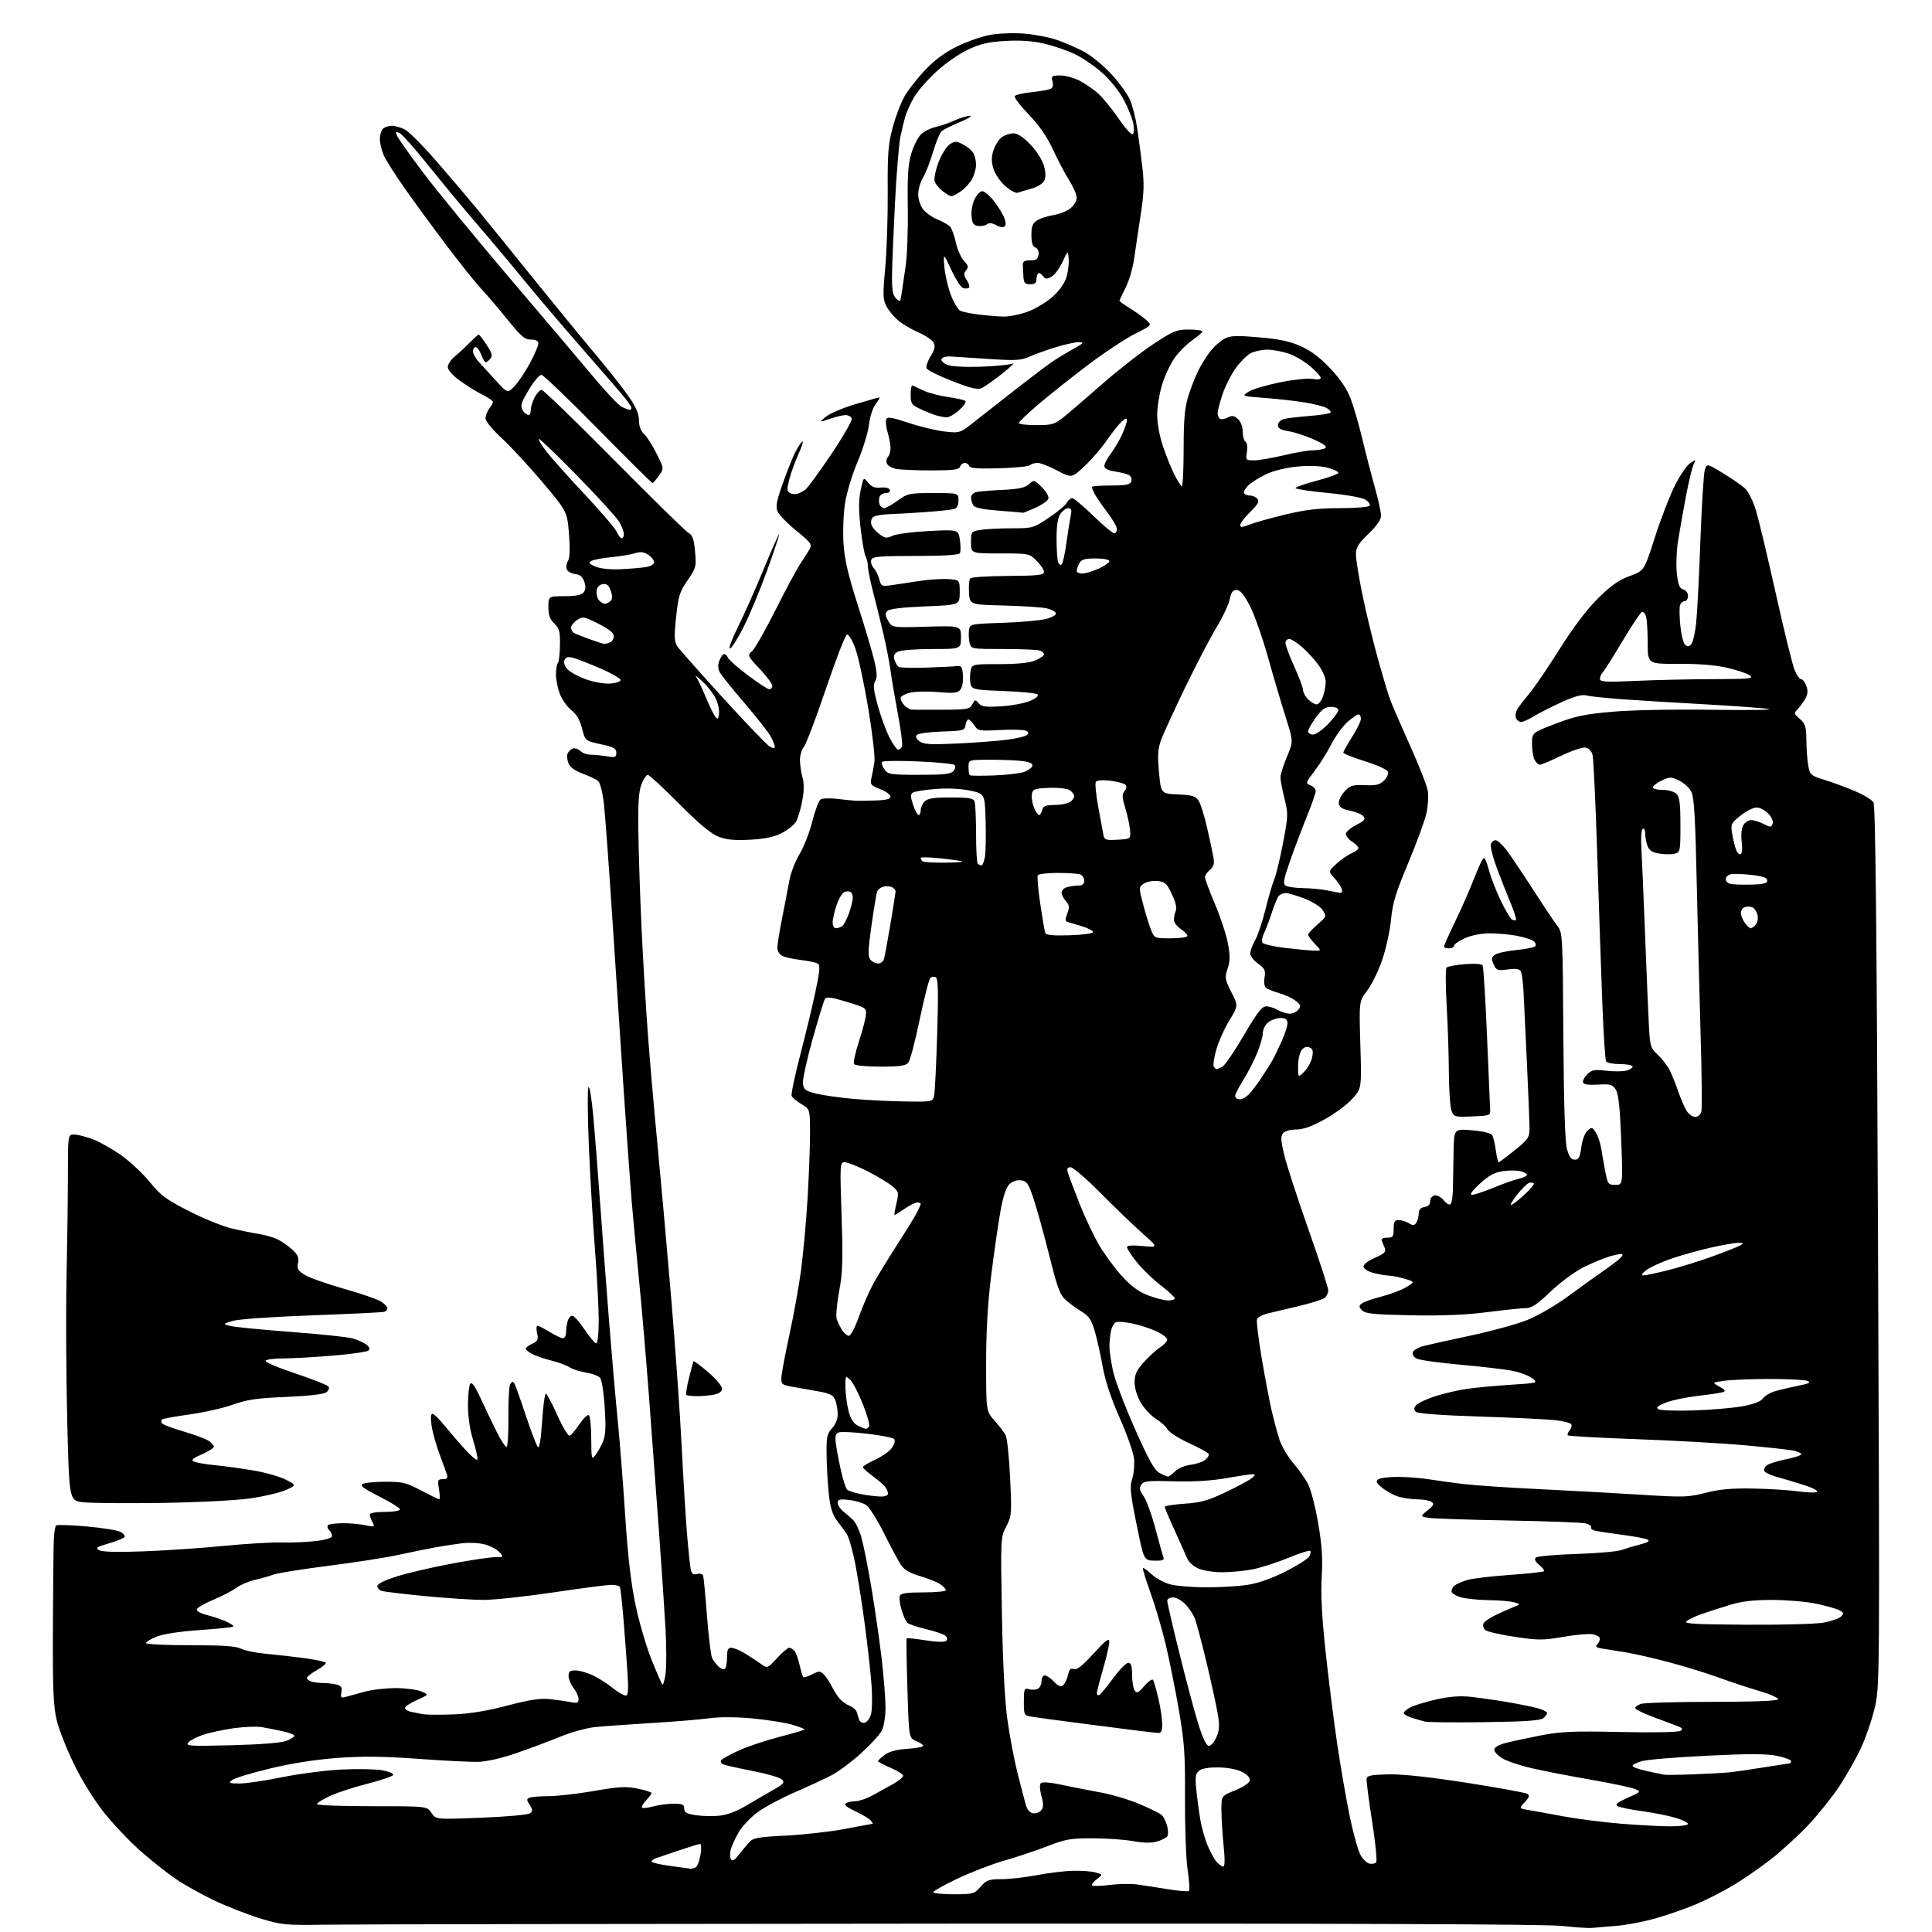 <?xml version="1.0" encoding="UTF-8" standalone="no"?>
<svg 
  version="1.1" 
  xmlns="http://www.w3.org/2000/svg" 
  xmlns:xlink="http://www.w3.org/1999/xlink" 
  xmlns:svg="http://www.w3.org/2000/svg"
  xmlns:rdf="http://www.w3.org/1999/02/22-rdf-syntax-ns#"
  xmlns:cc="http://creativecommons.org/ns#"
  xmlns:dc="http://purl.org/dc/elements/1.1/"
  viewBox="0 0 768 768"
  width="768"
  height="768"
>
<style>svg {background-color: white; }</style>"
<path stroke="none" fill="black" fill-rule="evenodd" d="M633.00,766.37C631.62,766.52 626.23,766.17 621.00,765.59C614.57,764.88 536.33,764.58 379.00,764.67C251.12,764.75 138.85,764.93 129.50,765.09C113.40,765.35 112.02,765.22 103.50,762.62C98.55,761.11 90.39,757.93 85.38,755.56C80.36,753.19 73.43,749.33 69.97,746.98C66.51,744.63 60.20,739.64 55.93,735.88C51.67,732.12 45.20,725.32 41.55,720.77C37.60,715.84 32.75,708.06 29.53,701.50C26.57,695.45 23.41,687.47 22.53,683.76C21.21,678.25 20.93,671.47 21.03,646.76C21.09,630.12 21.26,614.36 21.40,611.76C21.54,609.15 21.94,606.73 22.28,606.39C22.62,606.05 28.03,606.22 34.31,606.77C40.58,607.33 46.69,608.30 47.89,608.94C49.08,609.58 49.81,610.50 49.51,610.98C49.21,611.47 46.40,612.61 43.27,613.52C38.38,614.95 37.84,615.33 39.46,616.24C40.70,616.93 46.85,617.08 57.42,616.67C66.27,616.33 80.47,615.36 89.00,614.52C97.53,613.67 107.88,613.06 112.00,613.16C116.12,613.26 122.31,612.99 125.75,612.57C129.52,612.11 132.00,611.33 132.00,610.60C132.00,609.94 131.47,608.87 130.82,608.22C130.17,607.57 129.98,606.69 130.40,606.27C130.82,605.85 133.49,605.50 136.33,605.50C139.17,605.50 143.22,605.86 145.32,606.31C148.92,607.07 149.07,607.00 148.07,605.12C147.48,604.03 147.00,602.65 147.00,602.07C147.00,601.43 149.42,601.00 153.00,601.00C156.30,601.00 159.00,600.56 159.00,600.01C159.00,599.47 155.33,597.18 150.84,594.92C144.85,591.91 143.05,590.58 144.09,589.92C144.87,589.43 148.95,589.02 153.17,589.02C160.02,589.00 161.53,589.37 167.43,592.50C171.06,594.42 174.29,596.00 174.60,596.00C174.92,596.00 174.87,594.20 174.50,592.00C173.88,588.34 174.01,588.00 176.03,588.00C177.67,588.00 178.09,587.55 177.68,586.25C177.38,585.29 176.04,581.58 174.70,578.00C173.36,574.42 171.95,569.36 171.57,566.75C171.13,563.76 171.25,562.00 171.89,562.00C172.45,562.00 174.61,564.11 176.70,566.69C178.79,569.26 182.51,573.58 184.97,576.28C187.43,578.97 189.59,580.72 189.78,580.16C189.97,579.59 189.19,576.13 188.06,572.46C186.78,568.32 186.01,563.07 186.02,558.64C186.02,554.72 186.42,550.89 186.90,550.13C187.51,549.16 188.67,550.73 190.95,555.63C192.70,559.41 195.57,565.39 197.32,568.92C199.07,572.46 200.89,575.27 201.36,575.17C201.84,575.08 202.17,569.71 202.10,563.25C202.03,556.79 202.37,550.89 202.86,550.14C203.51,549.15 203.94,549.10 204.46,549.94C204.86,550.58 206.90,556.31 209.02,562.68C211.13,569.05 213.29,574.69 213.81,575.21C214.42,575.82 215.03,572.14 215.49,565.09C215.89,558.99 216.56,554.00 216.98,554.00C217.40,554.00 219.45,557.84 221.54,562.53C223.63,567.22 225.83,570.89 226.42,570.70C227.01,570.51 228.77,568.46 230.32,566.16C231.88,563.86 233.57,562.23 234.07,562.55C234.58,562.86 235.01,567.03 235.03,571.81C235.06,579.90 235.17,580.36 236.64,578.50C237.50,577.40 238.85,575.02 239.64,573.21C240.73,570.68 240.90,567.50 240.38,559.38C239.96,553.00 239.19,548.33 238.41,547.56C237.71,546.85 235.19,545.97 232.82,545.59C230.44,545.21 227.53,544.26 226.34,543.49C225.16,542.71 222.01,541.54 219.34,540.89C216.68,540.24 213.26,539.09 211.75,538.33C210.24,537.57 209.00,536.58 209.00,536.13C209.00,535.69 210.16,534.79 211.58,534.15C213.78,533.14 214.06,532.54 213.50,529.99C213.14,528.34 213.21,527.00 213.67,527.01C214.13,527.01 216.30,528.12 218.50,529.47C220.70,530.83 223.06,531.95 223.75,531.97C224.44,531.99 225.01,530.99 225.01,529.75C225.02,528.51 225.30,526.49 225.63,525.25C225.96,524.01 226.79,523.00 227.48,523.00C228.16,523.00 230.36,525.48 232.37,528.50C234.38,531.52 236.47,534.00 237.01,534.00C237.59,534.00 238.00,530.20 238.00,524.79C238.00,519.73 237.32,507.02 236.50,496.54C235.67,486.07 234.59,467.61 234.08,455.52C233.58,443.42 233.50,432.93 233.92,432.19C234.33,431.45 235.19,436.62 235.84,443.67C236.48,450.73 237.70,466.18 238.54,478.00C239.39,489.82 240.95,510.52 242.02,524.00C243.08,537.48 244.62,555.25 245.45,563.50C246.28,571.75 247.65,589.08 248.49,602.00C249.56,618.43 250.80,629.24 252.62,637.93C254.05,644.77 256.92,654.58 258.99,659.73C261.06,664.88 263.01,669.34 263.31,669.64C263.60,669.94 264.17,668.05 264.56,665.43C264.95,662.82 264.96,655.02 264.59,648.09C264.21,641.17 263.03,623.58 261.97,609.00C260.91,594.42 259.13,570.35 258.01,555.50C256.89,540.65 255.11,519.73 254.04,509.00C252.98,498.27 251.64,483.88 251.06,477.00C250.49,470.12 249.13,451.23 248.03,435.00C246.94,418.77 244.90,387.95 243.51,366.50C242.11,345.05 240.57,323.96 240.08,319.63C239.59,315.31 238.59,311.22 237.85,310.54C237.11,309.87 234.33,308.52 231.68,307.55C228.47,306.37 226.57,304.99 225.96,303.40C225.46,302.09 225.30,300.37 225.61,299.59C225.91,298.80 226.83,297.90 227.65,297.58C228.47,297.26 229.82,297.68 230.65,298.50C231.47,299.33 233.35,300.00 234.82,300.01C236.29,300.02 239.19,300.30 241.25,300.64C244.56,301.19 245.00,301.02 245.00,299.22C245.00,297.52 243.94,296.94 238.81,295.84C232.63,294.50 232.63,294.50 231.37,289.57C230.52,286.23 229.17,283.90 227.17,282.34C225.56,281.07 223.50,278.22 222.62,276.00C221.73,273.78 221.00,270.24 221.00,268.15C221.00,266.05 221.34,264.00 221.75,263.58C222.16,263.17 222.54,259.96 222.59,256.44C222.67,250.97 222.35,249.74 220.34,247.85C218.59,246.20 218.00,244.57 218.00,241.33C218.00,237.00 218.00,237.00 224.38,237.00C228.76,237.00 231.14,236.54 231.97,235.53C232.82,234.52 232.91,233.22 232.27,231.28C231.61,229.29 230.57,228.41 228.61,228.18C227.11,228.00 225.61,227.15 225.28,226.30C224.95,225.44 225.18,223.94 225.79,222.97C226.52,221.79 226.65,218.24 226.18,212.27C225.46,203.33 225.46,203.33 215.57,191.60C210.12,185.15 202.82,177.26 199.33,174.07C195.72,170.76 193.00,167.43 193.00,166.32C193.00,165.26 193.66,163.51 194.47,162.44C195.28,161.37 195.95,160.17 195.97,159.77C195.99,159.37 194.09,158.07 191.75,156.89C189.41,155.71 185.36,153.19 182.75,151.29C179.93,149.24 178.00,147.05 178.00,145.91C178.00,144.85 179.23,142.98 180.74,141.74C182.24,140.51 184.91,138.04 186.67,136.25C188.43,134.46 190.06,133.00 190.30,133.00C190.54,133.00 191.95,134.83 193.43,137.07C195.57,140.31 195.88,141.44 194.94,142.57C194.29,143.36 193.46,144.00 193.10,144.00C192.73,144.00 191.93,142.65 191.31,141.00C190.68,139.35 189.68,138.00 189.09,138.00C188.49,138.00 188.00,138.75 188.00,139.67C188.00,140.58 189.08,142.50 190.39,143.92C191.71,145.34 194.81,148.73 197.29,151.46C201.80,156.43 201.80,156.43 204.65,153.36C206.22,151.67 208.96,147.55 210.75,144.20C212.54,140.85 214.00,137.41 214.00,136.56C214.00,135.50 213.05,135.00 211.06,135.00C208.60,135.00 207.12,133.74 201.90,127.25C198.48,122.99 193.78,117.47 191.47,115.00C189.15,112.53 183.01,104.88 177.82,98.00C172.63,91.12 165.12,80.88 161.13,75.23C157.14,69.58 153.23,63.41 152.44,61.51C151.65,59.62 151.00,56.79 151.00,55.23C151.00,53.67 151.54,51.86 152.20,51.20C152.86,50.54 154.46,50.00 155.75,50.00C157.04,50.00 159.37,50.66 160.93,51.47C162.49,52.27 168.00,57.78 173.17,63.72C178.34,69.65 185.53,78.10 189.16,82.50C192.78,86.90 202.67,99.09 211.12,109.60C219.58,120.10 230.81,133.83 236.09,140.10C241.36,146.37 247.55,154.20 249.84,157.50C252.83,161.82 254.00,164.51 254.00,167.10C254.00,169.42 254.71,171.33 256.00,172.50C257.10,173.49 259.34,176.99 260.98,180.28C263.96,186.24 263.96,186.24 261.91,189.12C260.79,190.70 259.63,192.00 259.35,192.00C259.07,192.00 249.31,182.32 237.67,170.50C226.03,158.67 215.93,149.00 215.23,149.00C214.53,149.00 212.62,151.11 210.99,153.68C209.36,156.25 207.75,159.20 207.43,160.23C207.10,161.26 207.38,162.75 208.04,163.55C208.70,164.35 209.64,165.00 210.12,165.00C210.61,165.00 211.00,164.08 211.00,162.95C211.00,161.82 211.69,159.57 212.53,157.95C213.36,156.33 214.60,154.99 215.28,154.97C215.95,154.95 228.92,167.50 244.10,182.85C259.27,198.20 272.60,211.25 273.70,211.84C275.28,212.68 275.84,214.29 276.29,219.21C276.85,225.21 276.71,225.74 273.31,230.70C270.14,235.31 269.63,236.96 268.76,245.38C267.93,253.42 268.02,255.19 269.34,257.07C270.19,258.29 278.23,267.34 287.19,277.19C296.16,287.03 304.51,295.76 305.75,296.57C307.10,297.45 308.00,297.62 308.00,296.97C308.00,296.38 307.31,294.56 306.46,292.92C305.61,291.29 300.95,285.32 296.10,279.67C291.25,274.03 286.77,268.44 286.14,267.27C285.36,265.80 285.31,264.33 285.98,262.57C286.51,261.15 287.36,260.00 287.87,260.00C288.37,260.00 289.03,260.64 289.34,261.43C289.64,262.22 293.21,265.37 297.28,268.43C301.35,271.49 305.20,274.00 305.84,274.00C306.48,274.00 307.00,273.38 307.00,272.61C307.00,271.85 304.76,268.84 302.02,265.92C297.06,260.64 297.05,260.60 299.04,258.75C300.15,257.72 304.37,250.27 308.43,242.19C312.48,234.11 316.95,225.83 318.35,223.79C319.75,221.74 321.36,219.19 321.93,218.12C322.84,216.44 322.13,215.49 316.62,211.02C313.12,208.18 309.76,204.77 309.15,203.44C308.25,201.45 308.60,199.45 311.14,192.26C312.84,187.44 315.07,181.84 316.10,179.82C317.13,177.79 318.41,175.86 318.95,175.53C319.48,175.20 318.84,177.31 317.51,180.22C316.19,183.12 314.53,187.66 313.83,190.30C312.78,194.27 312.79,195.25 313.89,195.93C314.62,196.38 315.96,196.56 316.86,196.31C317.76,196.07 319.24,195.32 320.14,194.65C321.05,193.98 325.68,187.64 330.44,180.56C335.20,173.48 338.86,167.08 338.58,166.34C338.29,165.60 337.21,165.00 336.16,165.00C335.11,165.00 332.28,165.67 329.88,166.49C325.50,167.97 325.50,167.97 328.32,165.65C329.87,164.36 335.13,162.12 340.02,160.66C344.90,159.20 349.18,158.00 349.52,158.00C349.86,158.00 349.24,159.15 348.14,160.55C346.98,162.03 345.84,165.50 345.44,168.80C345.06,171.94 343.02,178.56 340.92,183.51C338.81,188.47 336.56,195.90 335.92,200.01C335.28,204.13 335.00,211.32 335.30,216.00C335.72,222.41 337.11,228.43 340.98,240.50C343.80,249.30 346.77,259.31 347.57,262.73C348.68,267.47 348.76,269.41 347.90,270.78C347.02,272.19 347.24,274.33 348.90,280.36C350.07,284.63 352.15,290.34 353.53,293.06C354.91,295.78 356.49,298.00 357.05,298.00C357.61,298.00 358.29,297.40 358.58,296.66C358.86,295.93 358.12,290.19 356.94,283.91C355.77,277.64 354.43,269.80 353.99,266.50C353.54,263.20 352.27,256.68 351.18,252.00C350.08,247.32 348.25,239.90 347.11,235.50C345.97,231.10 345.02,226.46 345.02,225.18C345.01,223.91 344.59,222.09 344.08,221.15C343.57,220.20 342.67,215.08 342.08,209.76C341.29,202.70 341.31,198.68 342.13,194.84C343.25,189.59 343.25,189.59 345.09,191.87C346.45,193.54 347.76,194.05 350.12,193.82C352.02,193.63 353.48,194.00 353.73,194.75C353.98,195.47 353.34,196.00 352.19,196.00C351.10,196.00 349.95,196.67 349.64,197.50C349.32,198.32 349.32,199.67 349.64,200.50C349.95,201.32 350.77,202.00 351.46,202.00C352.14,202.00 354.56,200.65 356.84,199.00C360.79,196.14 361.46,196.00 370.99,196.00C381.00,196.00 381.00,196.00 381.00,198.93C381.00,200.87 380.41,202.03 379.25,202.36C378.29,202.63 373.26,203.17 368.08,203.55C362.90,203.93 356.27,204.31 353.35,204.40C350.43,204.49 347.54,205.06 346.92,205.68C346.31,206.29 346.08,207.63 346.43,208.65C346.77,209.67 348.21,211.34 349.62,212.37C351.83,213.98 352.55,214.06 354.84,212.96C356.30,212.26 362.78,211.42 369.23,211.09C380.95,210.50 380.95,210.50 381.58,214.68C381.92,216.98 381.91,219.34 381.54,219.93C381.12,220.62 374.90,221.00 363.91,221.00C349.56,221.00 346.85,221.24 346.35,222.54C346.02,223.38 346.45,224.85 347.30,225.79C348.15,226.73 349.16,228.78 349.55,230.34C350.20,232.94 350.57,233.14 353.88,232.69C355.87,232.42 360.77,231.68 364.77,231.05C368.76,230.41 374.16,230.03 376.77,230.20C381.50,230.50 381.50,230.50 381.50,235.50C381.50,240.50 381.50,240.50 367.75,241.05C358.84,241.41 353.57,242.03 352.77,242.83C351.78,243.82 351.84,244.63 353.06,246.79C354.59,249.50 354.59,249.50 368.30,249.12C382.00,248.74 382.00,248.74 382.00,253.37C382.00,258.00 382.00,258.00 370.43,258.00C364.07,258.00 357.98,258.48 356.89,259.06C355.43,259.84 355.09,260.70 355.59,262.31C355.96,263.51 356.70,264.77 357.22,265.11C357.74,265.45 362.74,265.57 368.33,265.38C373.92,265.20 379.40,264.92 380.50,264.77C382.17,264.54 382.55,265.15 382.79,268.50C382.96,270.71 382.51,273.23 381.79,274.13C380.71,275.49 379.26,275.65 373.00,275.11C368.88,274.76 363.81,274.87 361.75,275.36C359.69,275.84 358.00,276.83 358.00,277.55C358.00,278.27 358.71,279.56 359.57,280.43C360.44,281.29 361.67,282.04 362.32,282.09C362.97,282.14 368.42,282.16 374.44,282.13C384.53,282.09 385.47,281.92 386.51,279.97C387.56,278.02 387.74,277.99 389.04,279.55C390.19,280.94 391.75,281.15 397.97,280.77C402.11,280.51 407.27,279.55 409.43,278.63C411.80,277.62 412.99,276.60 412.43,276.05C411.92,275.55 405.91,274.95 399.07,274.70C388.05,274.31 386.56,274.05 385.95,272.38C385.57,271.35 385.48,269.04 385.74,267.25C386.23,264.00 386.23,264.00 397.15,264.00C404.42,264.00 409.22,263.52 411.53,262.55C413.44,261.75 415.00,260.68 415.00,260.16C415.00,259.64 414.29,258.94 413.42,258.61C412.55,258.27 406.03,258.00 398.94,258.00C386.19,258.00 386.03,257.97 385.44,255.62C385.11,254.31 384.99,252.07 385.17,250.64C385.50,248.03 385.50,248.03 398.66,247.58C405.90,247.33 413.69,246.62 415.98,246.01C418.35,245.37 419.96,244.39 419.74,243.72C419.53,243.08 417.81,242.21 415.93,241.80C414.04,241.39 406.43,240.89 399.00,240.70C385.50,240.36 385.50,240.36 385.19,235.54C385.02,232.89 385.26,230.34 385.72,229.88C386.19,229.41 392.96,228.99 400.78,228.94C412.71,228.86 415.00,228.61 415.00,227.35C415.00,226.52 413.68,224.53 412.08,222.92C409.18,220.03 409.04,220.00 397.58,220.00C386.00,220.00 386.00,220.00 386.00,215.63C386.00,211.36 386.08,211.25 389.75,210.64C391.81,210.30 397.37,210.02 402.09,210.01C410.51,210.00 410.81,209.91 416.90,205.83C420.32,203.53 423.55,200.83 424.09,199.83C424.63,198.82 425.58,198.00 426.21,198.00C426.84,198.00 430.60,201.15 434.57,205.00C438.54,208.85 442.28,212.00 442.89,212.00C443.50,212.00 444.00,211.25 444.00,210.34C444.00,209.43 442.26,206.39 440.13,203.59C437.99,200.79 435.74,197.52 435.13,196.32C434.51,195.11 434.00,193.88 434.00,193.57C434.00,193.25 437.39,193.00 441.53,193.00C447.51,193.00 449.19,192.67 449.68,191.40C450.02,190.52 449.66,189.41 448.90,188.93C448.13,188.45 445.59,187.77 443.25,187.42C440.37,186.98 439.00,186.28 439.00,185.23C439.00,184.38 440.15,182.19 441.55,180.35C442.95,178.51 444.96,175.10 446.02,172.76C447.09,170.42 447.97,167.87 447.98,167.10C447.99,166.05 447.46,166.18 445.88,167.60C444.71,168.64 442.07,171.97 440.01,175.00C437.94,178.03 433.95,182.65 431.13,185.29C426.01,190.07 426.01,190.07 420.25,187.04C417.09,185.37 413.58,184.00 412.45,184.00C411.32,184.00 409.97,184.41 409.45,184.92C408.93,185.42 403.36,185.98 397.08,186.15C388.66,186.39 385.55,186.15 385.25,185.24C385.02,184.56 384.24,184.00 383.52,184.00C382.80,184.00 381.95,184.68 381.64,185.50C381.18,186.71 378.93,187.00 370.16,187.00C364.16,187.00 357.87,186.72 356.19,186.39C354.51,186.05 352.86,185.08 352.53,184.22C352.20,183.37 352.40,182.20 352.97,181.63C353.54,181.06 354.00,179.50 354.00,178.17C354.00,176.83 353.49,174.03 352.86,171.94C352.24,169.86 351.97,167.51 352.27,166.73C352.72,165.57 354.31,165.82 361.16,168.09C365.75,169.62 372.22,171.17 375.55,171.54C381.60,172.21 381.60,172.21 387.71,167.36C391.07,164.69 398.44,158.90 404.09,154.50C409.74,150.10 415.97,145.39 417.93,144.03C419.89,142.68 423.75,140.32 426.50,138.80C430.85,136.39 431.16,136.03 428.86,136.02C427.40,136.01 423.27,136.91 419.67,138.02C416.07,139.13 411.39,140.82 409.26,141.77C405.94,143.26 403.75,143.39 393.45,142.72C386.88,142.28 379.97,141.83 378.10,141.72C376.10,141.59 374.51,142.02 374.26,142.74C374.03,143.43 375.11,144.47 376.67,145.07C378.32,145.70 383.88,145.99 390.00,145.77C395.77,145.56 401.40,145.00 402.50,144.53C403.60,144.06 401.80,145.82 398.50,148.44C395.20,151.06 391.53,153.66 390.35,154.22C388.65,155.02 386.16,154.44 378.51,151.48C373.19,149.42 368.60,147.13 368.32,146.39C368.04,145.65 368.77,143.48 369.96,141.57C371.60,138.90 371.87,137.63 371.10,136.18C370.54,135.14 367.85,133.32 365.13,132.15C362.41,130.98 358.77,128.84 357.05,127.39C355.33,125.95 353.22,123.39 352.35,121.70C350.97,119.04 350.91,117.09 351.88,106.57C352.50,99.93 352.95,86.40 352.88,76.50C352.78,61.08 353.07,57.36 354.88,50.59C356.05,46.23 358.21,40.61 359.68,38.09C361.15,35.56 364.84,30.89 367.87,27.71C371.53,23.86 375.74,20.76 380.44,18.45C384.32,16.55 390.20,14.49 393.50,13.88C396.80,13.27 402.88,13.03 407.00,13.35C411.12,13.66 417.11,14.82 420.29,15.92C423.48,17.02 428.35,19.16 431.12,20.66C433.89,22.17 438.67,26.11 441.74,29.43C444.80,32.74 448.13,37.31 449.14,39.58C450.15,41.86 451.43,46.82 452.00,50.61C452.57,54.40 453.50,61.38 454.06,66.12C454.88,73.01 454.76,76.83 453.48,85.12C452.59,90.83 451.43,98.65 450.89,102.50C450.36,106.35 448.81,111.68 447.46,114.34C446.11,117.01 445.00,119.36 445.00,119.58C445.00,119.80 446.91,121.16 449.25,122.61C451.59,124.06 454.50,126.16 455.73,127.28C457.96,129.31 457.96,129.31 451.23,132.67C447.53,134.51 439.28,139.96 432.90,144.76C426.52,149.57 417.63,156.61 413.15,160.41C408.67,164.20 405.00,167.69 405.00,168.16C405.00,168.62 408.12,169.00 411.92,169.00C418.24,169.00 419.20,168.71 422.89,165.75C425.12,163.96 432.02,158.05 438.22,152.60C444.42,147.16 453.49,140.07 458.36,136.85C466.41,131.54 467.71,131.00 472.61,131.00C475.57,131.00 477.98,131.34 477.96,131.75C477.94,132.16 476.15,133.72 473.99,135.22C471.83,136.72 468.69,139.83 467.02,142.14C465.35,144.44 463.08,149.23 461.99,152.77C460.90,156.31 460.00,161.78 460.00,164.93C460.00,168.32 460.96,173.48 462.36,177.59C463.66,181.41 465.68,186.41 466.85,188.70C468.02,190.99 469.32,193.08 469.74,193.34C470.16,193.60 470.51,186.99 470.51,178.65C470.52,166.85 470.93,162.18 472.35,157.54C473.35,154.27 475.24,149.49 476.53,146.94C477.83,144.38 480.09,140.85 481.56,139.11C483.03,137.36 485.45,135.30 486.93,134.54C489.09,133.42 491.74,133.33 500.47,134.09C508.56,134.79 512.81,135.70 517.18,137.66C521.22,139.48 524.87,142.25 528.93,146.58C532.92,150.84 535.51,154.74 536.98,158.68C538.18,161.88 540.24,169.00 541.55,174.50C542.86,180.00 545.07,188.55 546.46,193.50C547.84,198.45 548.98,203.60 548.99,204.93C549.00,206.55 547.33,208.98 544.00,212.19C539.95,216.09 539.00,217.64 539.00,220.37C539.00,222.21 540.13,229.27 541.51,236.06C542.89,242.84 545.64,254.26 547.62,261.44C549.60,268.62 551.90,276.30 552.74,278.50C553.58,280.70 557.10,288.80 560.57,296.50C564.03,304.20 567.17,312.16 567.53,314.18C567.90,316.20 567.69,320.23 567.07,323.13C566.44,326.03 563.19,334.95 559.83,342.95C554.85,354.81 553.58,358.98 552.96,365.50C552.55,369.90 550.98,377.10 549.48,381.50C547.97,385.90 545.28,391.42 543.49,393.76C540.24,398.02 540.24,398.02 540.76,415.35C541.28,432.68 541.28,432.68 537.53,436.83C535.47,439.11 530.52,442.78 526.52,444.99C521.44,447.79 518.05,449.00 515.25,449.00C512.93,449.00 510.73,449.62 510.01,450.49C509.03,451.67 509.13,453.43 510.53,459.24C511.50,463.23 515.82,476.52 520.15,488.78C524.47,501.03 528.00,511.89 528.00,512.90C528.00,513.92 527.37,515.28 526.60,515.92C525.83,516.56 521.22,518.02 516.35,519.17C511.48,520.31 505.86,521.65 503.85,522.14C501.85,522.62 499.97,523.64 499.68,524.39C499.39,525.14 500.22,532.04 501.52,539.73C502.82,547.42 504.60,556.81 505.47,560.60C506.34,564.40 507.76,569.66 508.62,572.30C509.49,574.94 511.96,579.15 514.12,581.64C516.28,584.14 518.95,587.94 520.04,590.08C521.14,592.23 522.92,599.20 524.01,605.58C525.51,614.35 525.85,619.55 525.40,626.84C524.98,633.57 525.45,642.56 526.94,656.50C528.11,667.50 530.21,684.15 531.60,693.50C532.99,702.85 535.26,715.90 536.64,722.50C538.02,729.10 539.93,735.85 540.88,737.50C541.83,739.14 543.42,740.65 544.41,740.84C545.40,741.03 546.59,740.81 547.04,740.34C547.50,739.88 546.77,732.52 545.43,724.00C544.08,715.48 543.10,707.83 543.25,707.00C543.47,705.82 545.35,705.46 552.01,705.33C557.56,705.22 568.35,706.39 583.14,708.70C595.59,710.65 606.37,712.61 607.11,713.07C608.16,713.72 607.95,714.42 606.11,716.38C603.78,718.87 603.78,718.87 607.64,719.52C609.76,719.88 616.04,721.01 621.60,722.05C627.15,723.08 637.45,724.39 644.49,724.96C651.53,725.53 660.38,726.00 664.15,726.00C667.92,726.00 671.00,725.57 671.00,725.04C671.00,724.51 668.73,723.40 665.96,722.58C663.19,721.76 657.24,720.58 652.73,719.96C648.23,719.35 643.86,718.45 643.02,717.98C641.87,717.33 642.83,716.53 647.00,714.66C652.50,712.20 652.50,712.20 649.59,711.06C647.99,710.44 640.12,708.79 632.09,707.41C624.07,706.02 613.66,703.99 608.96,702.91C604.26,701.82 598.97,700.05 597.21,698.98C595.44,697.91 594.00,696.37 594.00,695.55C594.00,694.66 595.68,693.63 598.21,692.94C600.53,692.32 606.82,690.96 612.19,689.91C620.56,688.29 625.14,688.09 644.23,688.50C657.17,688.78 667.11,688.59 667.97,688.05C669.13,687.31 668.82,686.89 666.47,686.02C664.83,685.42 660.46,683.77 656.75,682.37C653.04,680.97 650.00,679.44 650.00,678.98C650.00,678.52 651.01,677.77 652.25,677.33C653.49,676.88 666.20,676.51 680.50,676.51C696.94,676.50 706.62,676.13 706.83,675.50C707.02,674.95 703.64,673.46 699.33,672.19C695.02,670.92 687.67,668.49 683.00,666.78C678.33,665.08 669.55,662.38 663.50,660.77C657.45,659.17 649.80,657.42 646.50,656.87C643.20,656.33 638.98,655.65 637.12,655.37C634.61,654.99 634.03,654.57 634.87,653.73C635.49,653.11 636.00,652.07 636.00,651.42C636.00,650.77 634.76,649.98 633.25,649.67C631.74,649.36 626.45,649.80 621.50,650.66C613.38,652.07 611.50,652.07 602.19,650.68C596.51,649.83 591.25,648.63 590.50,648.00C589.74,647.37 589.36,646.23 589.65,645.47C589.94,644.71 592.05,643.19 594.34,642.10C596.63,641.00 599.85,639.57 601.50,638.91C604.50,637.72 604.50,637.72 602.00,636.96C600.62,636.54 596.12,636.15 592.00,636.09C587.88,636.04 582.81,635.52 580.75,634.95C578.69,634.37 577.00,633.31 577.00,632.58C577.00,631.84 577.56,630.80 578.25,630.25C578.94,629.71 581.08,628.76 583.00,628.14C584.92,627.52 592.51,626.60 599.85,626.08C607.19,625.56 613.44,624.89 613.74,624.59C614.04,624.29 613.21,623.17 611.89,622.10C610.31,620.81 609.84,619.81 610.50,619.17C611.05,618.64 618.25,617.99 626.50,617.73C634.75,617.47 642.85,616.77 644.50,616.17C646.15,615.58 649.51,614.58 651.96,613.95C655.08,613.15 655.98,612.57 654.96,612.02C654.16,611.58 649.45,610.70 644.50,610.07C639.55,609.43 634.71,608.68 633.74,608.39C632.76,608.09 632.20,607.49 632.47,607.04C632.75,606.59 631.74,605.93 630.24,605.57C628.73,605.21 614.90,604.70 599.50,604.42C584.10,604.15 569.92,603.67 568.00,603.37C564.50,602.81 564.50,602.81 567.50,600.39C570.00,598.37 570.25,597.81 569.00,597.00C568.17,596.47 565.70,596.02 563.50,596.01C561.30,596.00 557.92,595.53 556.00,594.97C554.08,594.41 551.15,592.83 549.50,591.46C546.99,589.38 546.75,588.81 548.00,588.00C548.83,587.47 552.42,587.06 556.00,587.09C559.58,587.12 564.98,587.55 568.00,588.04C571.02,588.53 577.10,589.37 581.50,589.90C585.90,590.44 599.40,591.36 611.50,591.94C623.60,592.52 641.83,593.52 652.01,594.16C669.22,595.25 671.05,595.20 678.01,593.42C683.62,591.99 688.39,591.56 697.00,591.72C703.33,591.84 711.42,592.35 715.00,592.86C718.58,593.37 721.88,593.44 722.34,593.01C722.80,592.58 720.33,591.33 716.84,590.23C713.35,589.13 708.61,587.72 706.29,587.09C703.98,586.46 701.77,585.44 701.39,584.82C701.01,584.20 701.45,583.15 702.37,582.47C703.28,581.80 706.73,580.72 710.02,580.08C713.31,579.43 716.00,578.53 716.00,578.07C716.00,577.62 714.54,576.96 712.75,576.60C710.96,576.24 702.30,575.30 693.50,574.51C684.70,573.71 665.42,572.63 650.65,572.10C635.88,571.56 623.55,570.88 623.25,570.59C622.96,570.29 623.27,569.38 623.94,568.57C624.62,567.75 624.91,566.66 624.59,566.14C624.27,565.62 621.42,564.90 618.25,564.54C615.09,564.18 601.57,563.53 588.21,563.10C572.70,562.60 563.51,561.91 562.80,561.20C561.98,560.38 562.01,559.69 562.92,558.60C563.60,557.78 566.93,556.20 570.33,555.09C573.72,553.97 579.42,552.63 583.00,552.11C586.58,551.59 594.44,550.85 600.47,550.47C611.26,549.79 611.41,549.75 609.21,547.97C607.98,546.97 604.62,545.65 601.74,545.03C598.86,544.41 589.44,543.28 580.81,542.52C572.18,541.76 564.21,540.65 563.10,540.05C561.91,539.41 561.31,538.36 561.64,537.49C561.95,536.68 563.85,535.59 565.85,535.07C567.86,534.55 576.25,532.68 584.50,530.93C592.75,529.18 602.87,526.40 607.00,524.76C611.12,523.12 618.33,518.97 623.00,515.54C627.67,512.11 633.52,507.91 636.00,506.19C638.48,504.48 641.62,502.19 642.99,501.10C644.35,500.02 645.23,498.90 644.94,498.61C644.65,498.31 642.36,498.69 639.87,499.44C637.37,500.19 632.59,502.19 629.24,503.88C625.90,505.57 620.09,509.89 616.34,513.47C611.08,518.51 608.84,520.00 606.55,520.00C604.92,520.00 598.02,520.72 591.21,521.60C582.63,522.70 573.35,523.09 560.95,522.85C546.28,522.56 542.78,522.22 541.48,520.91C540.15,519.58 540.12,519.15 541.27,518.19C542.03,517.56 545.54,516.32 549.07,515.42C552.61,514.53 557.07,512.84 558.98,511.68C562.46,509.55 562.46,509.55 558.48,508.35C556.29,507.69 553.38,507.12 552.00,507.07C550.62,507.03 547.81,506.52 545.75,505.95C543.56,505.34 542.00,504.29 542.00,503.42C542.00,502.60 544.07,501.04 546.60,499.96C550.25,498.39 551.06,497.62 550.51,496.24C550.12,495.28 549.58,493.94 549.30,493.25C548.97,492.44 549.70,492.00 551.39,492.00C553.71,492.00 554.00,491.60 554.00,488.50C554.00,485.66 554.38,485.00 556.01,485.00C557.12,485.00 558.93,485.56 560.04,486.25C561.71,487.28 562.23,487.24 563.02,486.00C563.54,485.18 563.98,483.52 563.98,482.32C564.00,480.83 564.71,480.04 566.25,479.82C567.72,479.61 568.50,478.81 568.50,477.52C568.50,476.41 569.29,475.38 570.28,475.19C571.25,475.00 572.90,475.89 573.94,477.17C574.98,478.45 576.20,479.13 576.66,478.67C577.12,478.21 577.53,475.28 577.57,472.17C577.60,469.05 577.71,462.50 577.82,457.60C578.00,448.71 578.00,448.71 585.16,449.31C589.34,449.66 592.67,450.45 593.15,451.21C593.60,451.92 594.26,454.64 594.61,457.25C594.97,459.86 595.48,462.00 595.75,462.00C596.02,462.00 598.88,459.86 602.12,457.25C607.49,452.91 607.99,452.16 608.00,448.55C608.00,446.37 607.55,434.90 607.00,423.05C606.45,411.20 605.83,398.30 605.64,394.38C605.44,390.46 604.93,386.70 604.51,386.01C603.98,385.16 602.34,384.96 599.34,385.37C595.31,385.92 594.84,385.75 593.76,383.38C592.77,381.20 592.85,380.58 594.28,379.54C595.22,378.85 598.99,378.01 602.67,377.67C606.35,377.32 609.75,376.65 610.22,376.18C610.71,375.69 610.47,374.81 609.69,374.16C608.93,373.53 605.92,372.55 603.01,372.00C600.11,371.45 595.20,371.01 592.11,371.02C588.75,371.04 584.80,371.82 582.25,372.97C579.91,374.03 578.00,375.37 578.00,375.95C578.00,376.53 577.10,377.00 576.00,377.00C574.90,377.00 574.00,376.66 574.01,376.25C574.01,375.84 576.05,371.27 578.55,366.10C581.05,360.94 584.45,353.17 586.12,348.85C587.78,344.53 589.48,341.00 589.88,341.00C590.29,341.00 591.19,343.22 591.89,345.94C592.58,348.65 594.65,354.00 596.48,357.82C598.31,361.64 600.33,365.09 600.97,365.48C601.61,365.88 602.35,365.98 602.62,365.71C602.90,365.44 601.91,362.36 600.45,358.87C598.98,355.38 596.49,349.03 594.91,344.77C593.34,340.51 592.32,336.34 592.64,335.51C592.95,334.68 593.80,334.00 594.52,334.00C595.24,334.00 597.13,335.69 598.72,337.75C600.32,339.81 605.09,346.90 609.34,353.50C613.59,360.10 618.00,366.68 619.14,368.13C621.14,370.67 621.21,372.02 621.46,411.63C621.64,439.16 622.11,453.89 622.90,456.75C623.76,459.87 624.59,461.00 626.00,461.00C627.56,461.00 628.06,460.04 628.59,456.04C628.96,453.24 630.03,450.38 631.04,449.46C632.72,447.94 632.95,447.99 634.35,450.17C635.18,451.45 636.14,454.30 636.50,456.50C636.85,458.70 637.59,462.86 638.14,465.75C639.08,470.69 639.32,471.00 642.14,471.00C645.14,471.00 645.14,471.00 644.46,453.25C643.96,440.31 643.38,434.87 642.31,433.16C641.00,431.08 640.21,430.86 635.26,431.16C631.58,431.38 629.55,431.10 629.28,430.31C629.06,429.66 629.81,428.19 630.95,427.05C632.72,425.28 633.78,425.07 638.43,425.62C641.41,425.97 645.00,425.97 646.42,425.61C647.84,425.25 649.00,424.52 649.00,423.98C649.00,423.44 646.78,423.00 644.06,423.00C641.34,423.00 638.82,422.52 638.46,421.93C638.10,421.35 637.42,411.11 636.96,399.18C636.50,387.26 635.59,360.67 634.94,340.10C634.28,319.53 633.44,301.53 633.06,300.10C632.62,298.47 631.55,297.38 630.18,297.18C628.98,297.00 624.66,298.47 620.58,300.43C616.50,302.39 612.69,304.00 612.11,304.00C611.54,304.00 610.60,303.13 610.04,302.07C609.47,301.00 609.00,298.14 609.00,295.70C609.00,291.26 609.00,291.26 618.36,287.68C626.15,284.70 629.93,283.90 640.91,282.93C648.60,282.25 665.23,281.93 680.80,282.15C695.48,282.36 705.48,282.21 703.00,281.83C700.52,281.44 689.27,280.61 678.00,279.99C666.73,279.37 652.10,278.48 645.50,278.01C638.90,277.55 632.29,276.86 630.81,276.48C628.84,275.98 626.15,276.68 620.81,279.10C616.79,280.93 611.82,283.45 609.77,284.71C607.72,285.97 605.40,287.00 604.63,287.00C603.85,287.00 602.93,286.26 602.58,285.36C602.24,284.46 602.58,282.77 603.34,281.61C604.10,280.45 606.28,277.64 608.18,275.38C610.08,273.11 615.42,265.24 620.06,257.88C625.51,249.24 630.90,242.12 635.28,237.79C640.37,232.76 643.52,230.55 647.83,228.98C653.59,226.88 653.59,226.88 657.81,213.69C660.13,206.44 663.71,197.15 665.77,193.05C667.82,188.95 670.58,184.91 671.91,184.07C674.19,182.62 674.26,182.65 673.27,184.52C672.69,185.61 671.29,191.45 670.15,197.50C669.01,203.55 667.59,211.59 667.00,215.36C666.41,219.14 666.22,224.83 666.58,228.03C667.09,232.54 667.66,233.94 669.12,234.32C670.20,234.60 671.00,235.70 671.00,236.91C671.00,238.06 670.38,239.00 669.62,239.00C668.86,239.00 668.03,239.79 667.79,240.75C667.55,241.71 667.62,245.31 667.96,248.74C668.30,252.16 669.12,255.52 669.79,256.19C670.74,257.14 671.27,257.13 672.24,256.16C672.93,255.47 673.83,251.67 674.25,247.71C674.67,243.74 675.43,229.03 675.93,215.00C676.44,200.97 677.23,188.31 677.68,186.85C678.50,184.21 678.50,184.21 684.94,188.11C688.49,190.26 692.44,193.00 693.73,194.21C695.01,195.42 696.96,199.36 698.04,202.96C699.12,206.56 702.69,221.50 705.96,236.17C709.23,250.84 712.58,264.45 713.40,266.42C714.23,268.39 715.38,270.00 715.97,270.00C716.57,270.00 717.49,271.15 718.02,272.57C718.69,274.32 718.64,275.83 717.88,277.32C717.26,278.52 715.91,280.43 714.87,281.57C713.03,283.60 713.04,283.67 715.50,285.81C717.65,287.69 718.01,288.85 718.06,294.24C718.09,297.68 718.43,302.24 718.81,304.36C719.47,308.04 719.79,308.32 725.29,310.02C728.47,311.00 733.89,313.00 737.34,314.47C740.78,315.93 744.11,317.94 744.72,318.93C745.54,320.23 746.04,368.95 746.55,495.62C747.24,670.50 747.24,670.50 745.15,679.23C743.99,684.03 741.49,691.24 739.58,695.26C737.67,699.28 733.89,705.93 731.18,710.04C728.47,714.14 723.04,720.96 719.10,725.19C715.17,729.41 708.25,735.75 703.73,739.27C699.20,742.79 692.24,747.56 688.25,749.88C684.26,752.20 677.91,755.40 674.14,757.01C670.37,758.61 663.33,761.07 658.51,762.47C653.69,763.87 646.54,765.25 642.62,765.55C638.70,765.85 634.38,766.22 633.00,766.37zM379.09,753.00C386.83,753.00 387.30,752.87 389.81,750.00C392.16,747.33 393.07,747.00 398.11,747.00C401.23,747.00 407.54,746.28 412.14,745.41C416.74,744.53 423.20,743.74 426.50,743.66C429.80,743.57 433.84,743.87 435.48,744.33C438.45,745.15 438.45,745.15 435.99,747.01C434.64,748.03 433.81,749.14 434.15,749.49C434.50,749.83 437.64,749.74 441.14,749.29C444.64,748.84 449.52,748.76 452.00,749.10C454.48,749.45 460.01,750.30 464.29,751.00C468.57,751.69 472.34,751.99 472.66,751.67C472.98,751.35 472.73,747.56 472.09,743.23C471.46,738.91 471.00,726.18 471.05,714.94C471.15,697.16 470.83,692.55 468.58,679.57C467.16,671.35 464.81,659.65 463.36,653.57C461.91,647.48 459.19,638.28 457.33,633.11C455.46,627.95 454.12,623.55 454.33,623.34C454.55,623.12 456.12,624.25 457.83,625.84C459.54,627.44 462.95,629.25 465.41,629.87C467.87,630.49 474.30,631.00 479.69,630.99C485.09,630.99 492.43,630.54 496.00,629.99C500.12,629.36 505.59,627.44 510.92,624.75C515.55,622.41 519.81,619.73 520.39,618.80C520.96,617.86 521.16,616.83 520.84,616.50C520.51,616.18 516.48,617.46 511.87,619.37C507.27,621.27 500.83,623.31 497.57,623.91C494.30,624.51 489.00,625.00 485.78,625.00C482.57,625.00 478.38,624.35 476.47,623.55C474.41,622.69 472.53,620.96 471.83,619.30C471.18,617.76 468.93,612.73 466.83,608.11C464.72,603.50 463.00,599.40 463.00,599.00C463.00,598.61 466.55,598.04 470.88,597.75C477.33,597.30 480.29,596.48 487.13,593.22C491.74,591.03 496.40,588.53 497.50,587.65C499.01,586.45 499.13,586.06 498.00,586.03C497.18,586.02 492.45,586.72 487.50,587.59C481.58,588.63 474.43,589.06 466.63,588.84C456.29,588.54 454.61,588.72 453.66,590.21C452.81,591.54 453.01,592.54 454.58,594.71C455.69,596.24 457.81,602.06 459.29,607.63C460.76,613.20 462.21,618.38 462.50,619.13C462.89,620.16 462.00,620.47 458.86,620.39C454.70,620.27 454.70,620.27 451.79,605.89C449.28,593.49 449.04,590.99 450.08,587.82C450.74,585.79 451.05,582.15 450.78,579.72C450.50,577.29 447.93,570.01 445.06,563.54C441.58,555.70 439.33,548.88 438.31,543.13C437.47,538.39 436.05,532.03 435.14,529.00C433.86,524.70 432.77,523.07 430.16,521.50C428.32,520.40 425.50,518.38 423.90,517.00C421.36,514.83 420.46,512.46 417.09,499.00C414.95,490.48 412.14,480.35 410.85,476.50C408.79,470.35 408.17,469.46 405.81,469.19C404.16,469.00 402.38,469.62 401.19,470.81C399.92,472.08 398.71,475.80 397.67,481.62C396.80,486.51 395.16,497.84 394.04,506.81C392.63,518.07 392.00,528.99 392.00,542.06C392.00,560.99 392.00,560.99 395.36,564.75C397.20,566.81 399.19,569.41 399.77,570.53C400.35,571.64 401.15,579.29 401.54,587.53C402.21,601.84 402.14,602.69 399.99,606.81C397.76,611.07 397.75,611.42 398.27,641.31C398.62,660.92 399.38,675.71 400.45,683.50C401.35,690.10 403.19,699.77 404.52,705.00C405.85,710.23 407.33,715.85 407.79,717.50C408.32,719.38 409.39,720.61 410.65,720.80C411.77,720.96 413.22,720.43 413.90,719.62C414.84,718.49 414.86,717.18 413.99,713.95C413.30,711.40 413.21,709.39 413.77,708.83C414.33,708.27 417.60,708.53 422.10,709.50C426.17,710.37 433.10,711.74 437.50,712.53C441.90,713.32 448.88,715.40 453.00,717.15C457.12,718.90 461.07,720.84 461.76,721.46C462.46,722.09 463.42,723.98 463.90,725.66C464.39,727.35 464.46,729.25 464.07,729.88C463.68,730.52 461.82,731.48 459.94,732.02C457.62,732.68 454.57,732.64 450.51,731.89C447.20,731.28 440.00,730.77 434.50,730.75C425.62,730.73 423.59,731.08 416.38,733.88C411.92,735.62 404.27,738.18 399.38,739.57C394.50,740.96 386.11,744.18 380.75,746.72C375.39,749.27 371.00,751.72 371.00,752.17C371.00,752.63 374.64,753.00 379.09,753.00zM274.50,742.84C275.05,742.91 276.01,742.64 276.63,742.23C277.25,741.83 278.07,739.59 278.47,737.25C278.86,734.91 278.78,733.00 278.30,733.00C277.82,733.00 274.07,734.15 269.96,735.55C265.86,736.96 261.71,738.36 260.75,738.67C259.79,738.98 259.00,739.57 259.00,739.98C259.00,740.39 262.26,741.17 266.25,741.72C270.24,742.26 273.95,742.77 274.50,742.84zM486.28,742.00C486.91,742.00 486.95,739.02 486.41,733.75C485.95,729.21 485.55,722.89 485.53,719.69C485.50,713.88 485.50,713.88 490.99,711.69C494.16,710.42 496.61,708.78 496.80,707.80C497.01,706.72 495.93,705.49 493.81,704.39C491.81,703.34 488.09,702.63 484.40,702.58C480.54,702.53 477.69,703.01 476.62,703.90C475.24,705.05 475.04,706.39 475.55,711.40C475.88,714.75 476.60,720.10 477.13,723.28C477.66,726.47 479.01,731.19 480.12,733.78C481.23,736.38 482.86,739.29 483.73,740.25C484.60,741.21 485.75,742.00 486.28,742.00zM293.60,737.41C294.86,735.81 296.72,733.56 297.74,732.41C299.37,730.58 301.15,730.25 312.55,729.67C319.67,729.31 330.22,728.11 336.00,727.00C341.77,725.90 346.66,725.00 346.87,725.00C347.08,725.00 346.75,724.41 346.15,723.69C345.55,722.96 342.79,721.31 340.01,720.01C336.59,718.40 335.37,717.38 336.23,716.84C336.93,716.39 338.64,716.02 340.04,716.02C341.43,716.01 344.44,714.99 346.73,713.75C349.01,712.51 352.71,710.48 354.94,709.23C357.17,707.98 359.00,706.48 359.00,705.89C359.00,705.31 356.75,703.88 354.00,702.72C351.25,701.55 349.01,700.35 349.03,700.05C349.05,699.75 350.28,698.61 351.76,697.53C353.54,696.23 356.57,695.43 360.73,695.17C364.18,694.95 367.00,694.42 367.00,694.00C367.00,693.59 365.72,692.71 364.15,692.06C361.31,690.89 361.31,690.89 360.71,671.22C360.37,660.41 360.24,651.42 360.41,651.25C360.59,651.08 363.99,651.45 367.97,652.06C372.47,652.76 375.57,652.83 376.15,652.25C376.73,651.67 376.57,650.89 375.73,650.19C374.98,649.57 371.52,648.40 368.04,647.59C364.56,646.77 361.23,645.63 360.64,645.04C360.05,644.45 359.02,642.12 358.35,639.87C357.69,637.62 357.39,635.16 357.68,634.39C358.08,633.35 360.43,633.00 367.11,633.00C372.00,633.00 376.00,632.60 376.00,632.12C376.00,631.63 374.94,630.53 373.64,629.68C372.34,628.83 368.75,627.40 365.66,626.50C361.82,625.39 359.46,624.02 358.21,622.19C357.20,620.71 354.17,615.06 351.48,609.64C348.78,604.21 345.54,599.09 344.28,598.26C343.01,597.43 339.95,596.52 337.49,596.25C333.79,595.83 333.00,596.03 333.00,597.38C333.00,598.28 333.97,599.80 335.15,600.76C336.33,601.72 338.12,603.27 339.11,604.21C340.11,605.15 341.60,608.30 342.44,611.21C343.27,614.12 345.08,623.25 346.46,631.50C347.84,639.75 349.65,652.35 350.49,659.49C351.32,666.64 352.00,675.33 352.00,678.79C352.00,682.39 351.37,686.32 350.53,687.94C349.72,689.51 346.01,693.57 342.28,696.96C338.55,700.36 333.25,704.30 330.50,705.72C327.75,707.15 321.14,710.21 315.81,712.52C310.48,714.84 303.88,718.39 301.14,720.40C298.40,722.41 295.03,725.98 293.64,728.34C292.26,730.70 290.83,733.82 290.47,735.26C290.11,736.70 290.15,738.44 290.57,739.11C291.10,739.96 292.00,739.46 293.60,737.41zM191.35,722.57C201.62,722.16 210.03,721.39 210.76,720.79C211.80,719.92 211.76,719.29 210.56,717.45C209.24,715.44 209.25,715.12 210.62,714.59C211.47,714.27 214.87,714.00 218.17,714.00C221.47,714.00 229.56,713.07 236.13,711.94C246.17,710.20 248.95,710.06 253.54,711.01C256.54,711.63 259.00,712.42 259.00,712.76C259.00,713.09 258.02,714.41 256.83,715.68C255.64,716.95 254.92,718.25 255.24,718.57C255.55,718.89 257.54,718.67 259.66,718.08C261.77,717.49 265.41,717.01 267.75,717.01C271.29,717.00 272.00,717.32 272.00,718.94C272.00,720.47 272.95,721.02 276.56,721.56C279.06,721.94 283.26,722.04 285.89,721.78C288.96,721.49 292.79,720.06 296.59,717.79C299.84,715.85 304.69,713.03 307.36,711.52C311.54,709.17 312.02,708.59 310.81,707.38C310.03,706.60 304.90,705.10 299.40,704.03C293.90,702.96 288.64,701.80 287.71,701.44C286.77,701.08 286.30,700.33 286.64,699.77C286.99,699.21 290.12,697.46 293.60,695.88C297.08,694.30 304.31,691.87 309.65,690.49C315.00,689.10 319.56,687.77 319.79,687.54C320.03,687.31 317.80,686.43 314.86,685.58C311.91,684.74 304.77,683.62 299.00,683.09C292.59,682.50 285.97,682.48 282.00,683.03C278.43,683.53 268.07,684.39 259.00,684.93C249.93,685.48 239.80,686.20 236.51,686.54C233.21,686.88 226.91,688.63 222.51,690.44C218.10,692.24 210.22,695.19 205.00,696.98C199.30,698.94 193.30,700.29 190.00,700.37C186.97,700.44 176.18,699.89 166.00,699.15C152.15,698.15 144.10,698.06 134.00,698.82C125.34,699.46 115.76,700.97 107.30,703.02C100.03,704.77 93.28,706.82 92.30,707.57C90.70,708.79 91.00,708.94 95.11,708.97C97.65,708.99 105.30,707.87 112.11,706.48C118.92,705.09 129.66,703.71 135.99,703.41C142.32,703.11 149.53,703.25 152.00,703.71C154.47,704.18 156.42,704.99 156.32,705.53C156.22,706.06 151.65,707.64 146.17,709.03C140.69,710.42 133.91,712.64 131.10,713.95C128.30,715.27 126.00,716.71 126.00,717.17C126.00,717.63 135.85,718.00 147.88,718.00C169.77,718.00 169.77,718.00 171.50,720.64C173.23,723.28 173.23,723.28 191.35,722.57zM673.00,705.33C678.77,705.12 685.30,704.76 687.50,704.53C689.70,704.30 695.77,703.42 701.00,702.58C706.23,701.73 710.84,701.03 711.25,701.02C711.66,701.01 712.00,700.58 712.00,700.07C712.00,699.56 709.50,698.62 706.44,697.99C702.28,697.12 695.27,697.11 678.69,697.92C666.48,698.51 654.81,699.47 652.75,700.05C650.69,700.62 649.00,701.49 649.00,701.98C649.00,702.46 651.59,703.39 654.75,704.04C657.91,704.69 660.95,705.33 661.50,705.47C662.05,705.60 667.23,705.54 673.00,705.33zM92.03,693.76C103.23,693.48 111.78,692.81 113.75,692.05C115.54,691.36 117.00,690.44 117.00,690.00C117.00,689.56 114.86,688.73 112.25,688.16C109.64,687.59 105.88,686.86 103.90,686.54C101.92,686.23 96.97,686.43 92.90,687.00C88.83,687.57 83.40,688.73 80.83,689.57C78.26,690.42 75.57,691.81 74.86,692.67C73.69,694.07 75.39,694.18 92.03,693.76zM480.59,694.00C481.42,694.00 482.77,692.40 483.59,690.45C484.80,687.55 484.87,685.77 483.97,680.70C483.37,677.29 481.36,668.20 479.52,660.50C477.67,652.80 475.64,645.15 475.02,643.50C474.39,641.85 472.69,639.26 471.25,637.75C469.81,636.24 467.59,635.00 466.31,635.00C465.01,635.00 464.00,635.60 464.00,636.38C464.00,637.15 466.22,646.71 468.94,657.63C471.65,668.56 475.04,681.21 476.48,685.75C478.23,691.28 479.58,694.00 480.59,694.00zM460.25,688.87C459.29,688.80 455.35,688.35 451.50,687.87C447.65,687.38 437.52,686.08 429.00,684.98C420.48,683.88 412.04,682.74 410.25,682.44C407.04,681.92 407.00,681.84 407.00,676.39C407.00,671.46 407.20,670.93 408.86,671.46C409.88,671.78 411.46,671.76 412.36,671.42C413.26,671.07 414.00,669.71 414.00,668.39C414.00,667.07 414.59,666.00 415.33,666.00C416.05,666.00 417.70,667.12 418.99,668.49C420.71,670.32 421.66,670.70 422.60,669.92C423.30,669.34 424.17,667.51 424.53,665.86C425.03,663.60 425.60,663.02 426.84,663.49C428.02,663.95 430.25,662.19 434.71,657.31C439.65,651.89 440.93,650.94 440.96,652.64C440.98,653.81 439.88,658.66 438.50,663.40C437.12,668.15 436.00,672.51 436.00,673.10C436.00,673.69 436.41,674.02 436.91,673.83C437.41,673.65 439.89,670.69 442.41,667.25C444.93,663.81 447.67,661.00 448.50,661.00C449.62,661.00 450.00,662.20 450.02,665.75C450.02,668.36 450.49,671.17 451.04,672.00C451.89,673.26 452.52,672.96 454.92,670.17C456.49,668.34 458.05,667.27 458.37,667.80C458.70,668.32 459.64,671.62 460.47,675.13C461.29,678.63 461.98,683.19 461.99,685.25C462.00,688.21 461.63,688.97 460.25,688.87zM343.68,684.82C344.60,684.65 345.74,683.15 346.22,681.50C346.69,679.85 346.80,674.67 346.46,670.00C346.12,665.33 344.96,654.79 343.88,646.58C342.80,638.38 341.05,627.19 339.99,621.70C338.93,616.22 337.36,610.78 336.50,609.62C335.64,608.45 333.86,606.03 332.55,604.23C330.79,601.80 329.97,598.94 329.40,593.23C328.98,588.98 328.60,582.05 328.57,577.83C328.51,571.20 328.80,569.84 330.75,567.77C332.09,566.34 333.00,564.11 333.00,562.25C333.00,560.53 332.58,558.01 332.06,556.65C331.30,554.65 330.07,553.97 325.81,553.18C322.89,552.64 318.25,551.81 315.50,551.35C310.76,550.54 310.51,550.35 310.63,547.50C310.70,545.85 312.14,538.20 313.82,530.50C315.50,522.80 317.57,511.32 318.42,505.00C319.27,498.68 320.42,486.07 320.98,477.00C321.54,467.93 321.99,456.10 322.00,450.72C322.00,440.93 322.00,440.93 318.59,438.92C316.71,437.81 314.96,436.33 314.69,435.63C314.42,434.92 315.92,427.72 318.04,419.62C320.15,411.52 322.89,400.16 324.12,394.37C325.92,385.94 326.11,383.69 325.08,383.05C324.37,382.61 321.31,381.96 318.29,381.60C315.26,381.25 311.94,380.50 310.89,379.94C309.85,379.39 309.00,377.95 309.00,376.75C309.00,375.55 309.85,370.28 310.89,365.03C311.93,359.79 313.24,353.02 313.79,349.98C314.34,346.94 316.17,342.22 317.85,339.48C319.52,336.74 321.79,330.94 322.88,326.60C323.98,322.25 325.46,318.29 326.19,317.80C326.91,317.31 329.98,317.21 333.00,317.59C336.02,317.96 339.40,318.29 340.50,318.33C341.60,318.36 345.09,318.30 348.25,318.19C352.31,318.06 354.00,317.60 354.00,316.65C354.00,315.91 352.14,314.57 349.88,313.68C346.11,312.20 345.81,311.82 346.40,309.28C346.75,307.75 347.29,304.93 347.59,303.00C347.90,301.05 346.80,291.47 345.12,281.40C343.45,271.45 341.13,260.74 339.95,257.60C338.77,254.44 337.30,252.06 336.66,252.26C336.02,252.46 332.24,262.23 328.26,273.97C324.28,285.71 320.34,296.07 319.51,296.99C318.68,297.91 318.00,300.20 318.00,302.09C318.00,303.97 318.45,307.08 319.00,309.01C319.69,311.41 319.65,314.37 318.88,318.50C318.26,321.80 317.13,325.51 316.36,326.74C315.60,327.97 313.06,329.96 310.74,331.16C307.74,332.71 304.09,333.48 298.23,333.80C292.08,334.14 288.85,333.83 285.66,332.61C282.64,331.46 277.99,327.58 269.94,319.49C263.66,313.17 258.06,308.00 257.50,308.00C256.95,308.00 255.82,309.69 255.01,311.75C253.89,314.59 253.59,319.26 253.76,331.00C253.88,339.52 254.45,356.62 255.03,369.00C255.61,381.38 256.73,400.27 257.53,411.00C258.33,421.73 260.09,441.98 261.45,456.00C262.80,470.02 265.25,497.48 266.89,517.00C268.53,536.52 270.37,562.62 270.98,575.00C271.60,587.38 272.54,602.90 273.08,609.50C273.63,616.10 274.30,622.56 274.58,623.85C274.97,625.63 275.59,626.08 277.11,625.68C278.22,625.39 279.30,625.68 279.51,626.33C279.72,626.97 280.42,634.25 281.05,642.50C281.69,650.75 282.61,658.25 283.10,659.17C283.59,660.09 284.70,661.56 285.57,662.43C286.45,663.30 287.57,663.76 288.08,663.45C288.59,663.14 289.00,661.11 289.00,658.94C289.00,655.85 289.38,655.00 290.75,655.02C291.71,655.03 294.14,656.04 296.14,657.27C298.15,658.49 300.97,660.35 302.42,661.38C305.06,663.27 305.06,663.27 308.88,659.13C310.98,656.86 313.16,655.00 313.72,655.00C314.29,655.00 315.24,655.58 315.83,656.29C316.41,657.00 317.33,659.51 317.86,661.87C318.39,664.23 319.05,666.38 319.32,666.65C319.59,666.92 321.18,666.44 322.84,665.58C325.60,664.16 326.02,664.16 327.46,665.60C328.33,666.48 329.77,668.61 330.64,670.34C331.52,672.08 332.97,674.34 333.87,675.36C334.77,676.39 336.52,677.62 337.78,678.10C339.03,678.58 340.26,679.65 340.53,680.48C340.79,681.32 341.22,682.71 341.50,683.57C341.77,684.44 342.75,685.00 343.68,684.82zM590.21,684.59C578.27,684.75 567.60,684.65 566.50,684.38C565.40,684.10 563.04,683.41 561.25,682.86C559.46,682.30 558.00,681.44 558.00,680.95C558.00,680.45 559.24,679.42 560.75,678.65C562.26,677.88 566.88,676.48 571.00,675.55C576.13,674.40 580.40,674.06 584.50,674.50C587.80,674.85 594.33,675.78 599.00,676.57C603.67,677.36 609.19,678.47 611.25,679.05C613.31,679.62 615.00,680.47 615.00,680.92C615.00,681.38 614.31,682.33 613.46,683.03C612.35,683.95 605.97,684.38 590.21,684.59zM180.00,681.51C186.54,681.28 193.24,680.19 201.50,678.03C210.48,675.68 214.77,675.02 218.55,675.43C221.33,675.73 225.04,676.26 226.80,676.61C229.49,677.15 230.00,676.95 229.98,675.38C229.97,674.34 229.08,672.38 228.00,671.00C226.92,669.62 226.03,667.49 226.02,666.25C226.00,664.45 226.55,664.00 228.75,664.02C230.26,664.03 233.30,664.88 235.50,665.89C237.70,666.91 241.25,669.15 243.39,670.87C245.53,672.59 247.89,674.00 248.64,674.00C249.74,674.00 249.90,672.26 249.45,665.25C249.15,660.44 248.44,650.90 247.88,644.05C247.33,637.21 246.65,631.24 246.38,630.80C246.10,630.36 244.59,630.00 243.02,630.00C241.45,630.00 231.09,631.35 220.00,633.00C208.91,634.65 196.39,635.99 192.17,635.99C187.95,635.98 177.53,635.30 169.02,634.48C160.50,633.66 152.74,632.73 151.77,632.43C150.79,632.12 150.00,631.24 150.00,630.48C150.00,629.62 152.97,628.15 157.75,626.65C162.01,625.30 171.76,623.03 179.40,621.60C187.05,620.17 194.88,619.00 196.81,619.00C200.25,619.00 200.28,618.97 198.50,617.00C197.50,615.89 194.89,614.51 192.71,613.92C190.52,613.33 186.43,613.13 183.61,613.48C180.80,613.83 176.03,614.56 173.00,615.11C169.97,615.66 163.45,616.99 158.50,618.07C153.55,619.15 140.95,621.12 130.50,622.44C120.05,623.76 110.20,625.34 108.62,625.95C107.03,626.55 103.74,627.50 101.30,628.04C98.86,628.59 95.57,630.00 93.98,631.17C92.39,632.35 88.29,634.48 84.88,635.90C81.46,637.33 78.49,639.04 78.27,639.69C78.03,640.40 79.62,641.33 82.19,641.97C84.56,642.56 88.02,643.73 89.87,644.57C91.73,645.40 93.02,646.31 92.75,646.59C92.47,646.86 86.46,647.49 79.37,647.98C71.47,648.53 64.86,649.53 62.25,650.59C59.91,651.53 58.00,652.69 58.00,653.15C58.00,653.62 65.90,654.00 75.55,654.00C88.53,654.00 93.80,654.36 95.80,655.38C97.28,656.14 101.88,657.07 106.00,657.44C110.12,657.81 116.99,658.59 121.26,659.17C125.53,659.76 129.23,660.56 129.47,660.96C129.72,661.35 128.14,662.68 125.96,663.90C123.78,665.13 122.00,666.50 122.00,666.96C122.00,667.41 122.71,668.06 123.58,668.39C124.45,668.73 126.59,669.01 128.33,669.01C130.07,669.02 132.55,669.31 133.84,669.65C135.68,670.15 136.08,670.81 135.71,672.72C135.31,674.83 135.54,675.08 137.37,674.56C138.54,674.22 141.96,673.29 144.96,672.48C147.96,671.66 153.59,671.02 157.46,671.05C161.33,671.07 165.85,671.67 167.50,672.38C170.50,673.67 170.50,673.67 165.75,675.78C163.14,676.94 161.00,678.35 161.00,678.92C161.00,679.50 162.01,680.18 163.25,680.45C164.49,680.72 166.62,681.14 168.00,681.39C169.38,681.65 174.78,681.70 180.00,681.51zM694.14,645.85C708.32,645.95 721.97,645.57 725.01,645.00C728.01,644.43 731.09,643.34 731.85,642.58C733.03,641.40 732.93,641.03 731.18,640.10C730.05,639.49 725.92,638.33 722.00,637.50C718.08,636.68 710.18,636.00 704.46,636.00C696.71,636.00 692.31,636.54 687.27,638.09C683.55,639.24 678.66,640.83 676.41,641.61C674.17,642.40 671.52,643.63 670.53,644.36C669.02,645.46 672.86,645.70 694.14,645.85zM64.00,597.44C49.98,597.65 36.02,597.52 33.00,597.16C27.50,596.50 27.50,596.50 26.72,564.50C26.29,546.90 26.17,521.48 26.45,508.00C26.74,494.52 26.98,476.19 26.99,467.25C27.00,451.00 27.00,451.00 29.49,451.00C30.86,451.00 34.22,451.85 36.96,452.89C39.71,453.94 44.83,456.84 48.34,459.35C51.86,461.86 56.93,466.64 59.62,469.97C63.80,475.15 66.01,476.79 75.00,481.38C80.78,484.33 88.42,487.44 92.00,488.30C95.58,489.15 100.53,490.16 103.00,490.54C105.47,490.92 108.85,491.91 110.50,492.73C112.15,493.56 114.75,495.40 116.28,496.83C118.44,498.85 118.93,500.03 118.48,502.10C117.99,504.34 118.42,505.10 121.20,506.81C123.01,507.93 130.01,510.41 136.74,512.31C143.48,514.21 150.11,516.50 151.49,517.40C152.87,518.31 154.00,519.50 154.00,520.05C154.00,520.61 153.44,521.25 152.75,521.47C152.06,521.69 139.12,522.32 124.00,522.87C108.25,523.44 94.79,524.39 92.50,525.08C88.50,526.30 88.50,526.30 91.50,527.08C93.15,527.51 103.96,528.58 115.52,529.45C127.08,530.32 138.12,531.47 140.06,532.01C142.00,532.54 144.47,533.63 145.55,534.42C146.84,535.38 147.16,536.19 146.50,536.84C145.95,537.37 139.47,538.30 132.11,538.90C124.74,539.51 115.88,540.00 112.42,540.00C108.95,540.00 105.86,540.41 105.55,540.92C105.24,541.42 110.61,543.70 117.48,545.99C124.36,548.29 130.28,550.64 130.64,551.23C131.01,551.82 130.57,552.84 129.66,553.50C128.67,554.23 122.36,554.94 113.76,555.30C102.12,555.78 98.22,556.35 92.50,558.39C88.65,559.76 80.88,561.51 75.24,562.28C69.60,563.06 64.71,563.95 64.39,564.28C64.06,564.60 64.05,565.28 64.36,565.78C64.67,566.28 68.43,567.71 72.71,568.95C77.00,570.20 81.51,571.85 82.75,572.63C83.99,573.41 85.00,574.50 85.00,575.06C85.00,575.62 82.86,576.99 80.25,578.11C76.72,579.62 75.89,580.35 77.00,580.95C77.83,581.40 81.65,582.07 85.50,582.44C89.35,582.82 96.33,583.78 101.00,584.58C105.67,585.38 111.38,587.02 113.68,588.21C117.86,590.38 117.86,590.38 113.68,592.29C111.38,593.34 105.00,594.84 99.50,595.63C93.77,596.45 78.61,597.22 64.00,597.44zM349.75,594.89C351.82,594.96 353.00,594.52 353.00,593.69C353.00,592.97 352.44,591.71 351.75,590.88C351.06,590.06 348.81,588.15 346.75,586.64C344.69,585.13 343.00,583.58 343.00,583.19C343.00,582.81 345.26,581.45 348.01,580.19C350.77,578.92 353.76,576.77 354.66,575.39C355.65,573.89 355.93,572.53 355.39,571.99C354.88,571.48 350.10,570.56 344.75,569.93C339.39,569.30 334.28,569.06 333.38,569.41C332.08,569.91 331.87,570.91 332.33,574.27C332.65,576.60 333.56,581.36 334.35,584.85C335.15,588.34 336.21,591.61 336.72,592.12C337.23,592.63 339.64,593.43 342.07,593.91C344.51,594.39 347.96,594.83 349.75,594.89zM464.25,586.96C464.66,586.98 465.95,586.05 467.11,584.89C468.29,583.71 471.05,582.55 473.36,582.26C475.64,581.97 478.28,581.06 479.23,580.23C480.18,579.41 480.71,578.34 480.42,577.87C480.13,577.40 476.58,575.48 472.54,573.61C468.49,571.74 464.70,569.31 464.11,568.20C463.51,567.09 461.44,565.20 459.50,564.00C457.57,562.81 454.86,559.91 453.49,557.58C451.96,554.96 451.01,551.82 451.03,549.41C451.05,546.32 451.84,544.64 454.78,541.39C456.83,539.13 459.74,536.49 461.25,535.53C462.76,534.56 464.00,533.20 464.00,532.50C464.00,531.79 462.09,530.33 459.75,529.24C457.41,528.14 453.15,526.75 450.28,526.14C447.42,525.53 444.43,525.28 443.65,525.58C442.86,525.88 441.95,527.51 441.61,529.19C441.28,530.87 441.01,533.66 441.02,535.38C441.03,537.09 441.67,541.42 442.44,545.00C443.21,548.58 447.09,558.83 451.06,567.79C456.58,580.26 458.89,584.41 460.89,585.50C462.32,586.28 463.84,586.94 464.25,586.96zM344.19,567.99C344.57,567.99 345.16,567.55 345.50,566.99C345.85,566.44 344.70,562.42 342.96,558.06C341.22,553.69 338.94,549.35 337.90,548.41C336.06,546.74 336.00,546.84 336.08,551.60C336.12,554.29 336.69,558.51 337.33,560.98C338.14,564.06 339.28,565.85 341.00,566.71C342.38,567.40 343.81,567.98 344.19,567.99zM673.00,560.68C679.88,560.47 688.64,559.73 692.49,559.04C697.02,558.21 699.92,557.13 700.74,555.96C701.44,554.97 703.47,553.70 705.25,553.14C707.04,552.59 711.20,551.59 714.50,550.93C719.15,550.00 720.05,549.55 718.50,548.93C717.40,548.50 710.65,548.15 703.50,548.16C696.35,548.17 688.25,548.49 685.50,548.87C680.50,549.56 680.50,549.56 683.50,551.20C685.68,552.40 686.09,552.99 685.00,553.37C684.17,553.66 679.63,554.35 674.91,554.89C670.18,555.44 664.41,556.65 662.08,557.59C659.00,558.82 658.20,559.53 659.17,560.17C659.90,560.66 666.12,560.89 673.00,560.68zM277.04,555.00C275.00,555.00 273.11,554.77 272.83,554.50C272.56,554.22 273.03,551.19 273.89,547.75C274.74,544.31 275.56,541.32 275.70,541.11C275.84,540.89 278.44,542.84 281.48,545.44C284.51,548.03 287.00,550.96 287.00,551.95C287.00,553.17 285.98,553.95 283.88,554.38C282.16,554.72 279.08,555.00 277.04,555.00zM337.49,531.00C338.18,531.00 339.97,527.54 341.47,523.30C342.98,519.07 345.60,513.11 347.29,510.05C348.99,507.00 353.22,500.10 356.68,494.72C360.15,489.34 363.66,483.63 364.49,482.02C365.32,480.41 366.00,478.85 366.00,478.55C366.00,478.25 365.39,478.00 364.64,478.00C363.89,478.00 361.62,479.12 359.60,480.50C357.57,481.88 355.77,483.00 355.59,483.00C355.42,483.00 355.75,480.91 356.34,478.36C357.36,473.88 357.30,473.65 354.45,471.34C352.83,470.02 348.40,467.38 344.62,465.47C340.83,463.56 336.85,462.00 335.78,462.00C333.89,462.00 333.85,462.61 334.54,483.25C335.12,501.01 334.97,505.95 333.57,513.32C332.66,518.17 332.22,523.12 332.60,524.32C332.98,525.52 333.95,527.51 334.76,528.75C335.57,529.99 336.79,531.00 337.49,531.00zM464.25,516.95C465.76,516.98 467.00,516.60 467.00,516.12C467.00,515.64 464.45,513.28 461.33,510.87C458.21,508.47 453.93,504.32 451.83,501.66C449.72,499.00 448.00,496.35 448.00,495.77C448.00,495.08 450.16,494.92 454.25,495.32C460.50,495.93 460.50,495.93 454.07,490.21C450.54,487.07 443.08,479.89 437.50,474.25C431.91,468.61 426.56,464.00 425.61,464.00C424.27,464.00 424.02,464.52 424.53,466.25C424.90,467.49 426.97,473.00 429.14,478.50C431.32,484.00 434.87,491.50 437.04,495.16C439.21,498.82 443.26,504.31 446.05,507.36C449.58,511.23 452.68,513.50 456.31,514.90C459.16,516.00 462.74,516.92 464.25,516.95zM653.23,507.00C654.05,507.00 658.42,506.08 662.93,504.96C667.44,503.84 675.39,501.37 680.60,499.49C685.81,497.60 690.84,495.61 691.78,495.06C693.26,494.20 693.15,494.06 691.00,494.05C689.62,494.05 684.67,494.91 680.00,495.96C675.33,497.01 668.22,499.01 664.22,500.39C660.22,501.77 655.77,503.82 654.34,504.95C652.65,506.28 652.26,507.00 653.23,507.00zM600.67,479.00C601.13,479.00 603.48,477.19 605.90,474.98C608.32,472.77 610.02,470.69 609.69,470.36C609.36,470.02 608.46,469.99 607.70,470.29C606.94,470.58 604.85,472.66 603.07,474.91C601.29,477.16 600.21,479.00 600.67,479.00zM585.11,474.96C586.00,474.98 589.88,473.70 593.74,472.11C597.61,470.51 602.17,468.90 603.88,468.53C605.60,468.15 607.00,467.48 607.00,467.03C607.00,466.58 605.83,465.92 604.39,465.56C602.96,465.20 599.80,465.21 597.36,465.57C594.05,466.07 591.74,467.33 588.22,470.58C585.20,473.35 584.08,474.93 585.11,474.96zM585.24,443.79C578.22,444.08 577.95,444.00 576.99,441.48C576.45,440.04 575.97,433.16 575.94,426.18C575.91,419.21 575.51,407.20 575.06,399.50C574.61,391.80 574.59,385.11 575.03,384.64C575.46,384.17 578.72,383.55 582.27,383.27C586.14,382.96 588.98,383.16 589.36,383.77C589.70,384.33 590.48,396.87 591.10,411.64C591.71,426.41 592.28,439.62 592.35,441.00C592.50,443.43 592.28,443.51 585.24,443.79zM673.91,444.00C674.96,444.00 676.01,443.08 676.32,441.89C676.62,440.73 676.48,426.44 675.99,410.14C675.51,393.84 674.81,366.32 674.43,349.00C673.91,324.87 673.41,316.85 672.33,314.71C671.55,313.18 669.35,311.18 667.45,310.28C664.24,308.74 663.76,308.75 660.50,310.30C658.58,311.22 657.00,312.42 657.00,312.98C657.00,313.54 658.77,314.00 660.93,314.00C663.17,314.00 665.53,314.68 666.43,315.57C667.66,316.81 668.00,319.46 668.00,327.95C668.00,338.33 667.91,338.79 665.75,339.36C664.51,339.68 661.78,339.67 659.67,339.33C656.85,338.88 655.60,338.08 654.92,336.29C654.41,334.96 654.00,332.75 654.00,331.38C654.00,330.00 653.56,329.15 653.02,329.49C652.46,329.83 652.23,333.19 652.47,337.30C652.71,341.26 653.38,356.88 653.96,372.00C654.54,387.12 655.23,403.31 655.48,407.97C655.90,415.83 656.15,416.63 658.97,419.27C660.64,420.83 662.73,423.50 663.61,425.21C664.50,426.93 666.08,430.82 667.12,433.86C668.17,436.90 669.71,440.43 670.54,441.70C671.37,442.96 672.88,444.00 673.91,444.00zM360.17,437.86C370.84,438.00 370.84,438.00 371.37,435.25C371.65,433.74 372.19,422.77 372.55,410.87C373.05,394.59 372.92,389.07 372.02,388.51C371.36,388.11 370.37,388.23 369.81,388.79C369.25,389.35 367.35,396.79 365.58,405.33C363.82,413.86 361.78,421.56 361.06,422.42C360.03,423.66 357.65,424.00 349.94,424.00C344.31,424.00 339.85,423.56 339.48,422.98C339.14,422.41 339.99,418.47 341.37,414.23C342.76,409.98 344.03,405.19 344.19,403.58C344.49,400.75 344.27,400.59 336.60,398.26C330.34,396.35 328.54,396.12 327.91,397.14C327.47,397.85 325.26,405.06 322.99,413.17C320.72,421.27 319.00,429.16 319.18,430.70C319.46,433.15 320.13,433.65 324.50,434.74C327.25,435.42 334.00,436.37 339.50,436.85C345.00,437.33 354.30,437.78 360.17,437.86zM492.83,437.00C493.83,437.00 495.57,435.99 496.70,434.75C497.83,433.51 500.05,430.53 501.63,428.13C503.21,425.72 505.05,422.80 505.73,421.63C506.40,420.46 508.13,416.91 509.55,413.75C510.98,410.59 511.98,407.21 511.78,406.25C511.53,405.02 510.59,404.56 508.59,404.70C507.03,404.82 504.91,405.67 503.88,406.61C502.85,407.54 502.00,409.37 502.00,410.67C502.00,411.98 500.95,415.62 499.66,418.77C498.37,421.92 495.89,426.73 494.16,429.45C492.42,432.17 491.00,434.98 491.00,435.70C491.00,436.41 491.82,437.00 492.83,437.00zM518.48,425.98C519.84,424.61 521.24,422.04 521.60,420.27C522.11,417.72 521.87,416.89 520.48,416.35C519.33,415.91 518.24,416.32 517.36,417.53C516.61,418.55 516.00,421.42 516.00,423.92C516.00,428.45 516.00,428.45 518.48,425.98zM483.62,425.00C483.90,425.00 484.93,424.57 485.91,424.05C486.89,423.52 490.73,417.90 494.45,411.55C499.78,402.44 501.66,400.01 503.36,400.04C504.53,400.05 506.62,400.71 508.00,401.50C509.38,402.29 511.46,402.95 512.63,402.96C513.80,402.98 515.36,402.27 516.10,401.39C517.24,400.00 517.10,399.50 515.12,397.90C513.85,396.87 510.94,395.49 508.65,394.84C506.37,394.18 503.97,393.25 503.32,392.76C502.62,392.24 502.36,390.54 502.68,388.58C503.14,385.75 502.78,384.98 500.11,383.08C498.40,381.86 497.00,380.02 497.00,378.99C497.00,377.96 497.86,375.63 498.91,373.81C499.96,371.99 501.79,366.53 502.99,361.67C504.19,356.81 505.78,351.38 506.52,349.61C507.26,347.84 508.84,341.30 510.03,335.09C512.08,324.34 512.11,323.47 510.59,317.44C509.72,313.95 509.00,310.16 509.00,309.01C509.00,307.87 510.16,304.19 511.57,300.84C514.14,294.73 514.14,294.73 511.09,285.12C509.41,279.83 506.22,269.03 504.01,261.13C501.80,253.23 498.52,244.00 496.74,240.63C494.46,236.32 492.92,234.50 491.54,234.50C490.08,234.50 489.39,235.47 488.80,238.32C488.36,240.42 485.99,245.45 483.53,249.51C481.07,253.56 475.50,264.22 471.16,273.19C466.83,282.16 462.53,291.52 461.61,294.00C460.26,297.64 460.09,300.12 460.72,307.00C461.50,315.50 461.50,315.50 468.26,315.80C473.93,316.04 475.24,316.44 476.46,318.30C477.25,319.51 478.77,324.32 479.83,329.00C480.89,333.68 482.03,338.97 482.36,340.78C482.82,343.30 482.50,344.44 480.98,345.75C479.89,346.68 479.00,348.02 479.00,348.73C479.00,349.44 480.77,354.18 482.92,359.26C485.08,364.34 487.39,371.34 488.06,374.81C489.04,379.86 489.03,381.89 488.00,385.01C486.81,388.62 486.91,389.30 489.47,394.36C492.23,399.82 492.23,399.82 488.68,405.66C486.72,408.87 484.39,414.08 483.49,417.24C482.60,420.39 482.15,423.43 482.49,423.99C482.84,424.54 483.35,425.00 483.62,425.00zM349.06,383.00C350.05,383.00 351.10,382.21 351.39,381.25C351.68,380.29 352.84,374.05 353.96,367.39C355.08,360.73 356.00,354.81 356.00,354.25C356.00,353.68 355.26,352.93 354.36,352.58C353.46,352.24 351.92,352.21 350.95,352.52C349.98,352.82 348.95,353.68 348.67,354.42C348.39,355.16 347.38,361.21 346.44,367.86C345.05,377.64 344.96,380.25 345.98,381.48C346.68,382.32 348.06,383.00 349.06,383.00zM521.94,377.87C525.37,378.00 525.37,378.00 522.69,375.20C521.21,373.65 520.00,372.01 520.00,371.55C520.00,371.09 521.67,369.27 523.71,367.50C527.32,364.38 527.38,364.23 525.80,361.82C524.87,360.39 521.78,358.43 518.50,357.17C515.38,355.98 512.02,355.00 511.03,355.00C510.05,355.00 508.80,355.56 508.25,356.25C507.71,356.94 506.47,359.98 505.50,363.00C504.52,366.02 503.15,369.65 502.44,371.06C501.73,372.47 501.45,374.11 501.82,374.71C502.20,375.31 506.10,376.24 510.50,376.77C514.90,377.30 520.05,377.79 521.94,377.87zM465.45,373.00C469.05,373.00 472.00,372.56 472.00,372.02C472.00,371.49 470.90,370.33 469.56,369.45C468.22,368.57 466.95,367.09 466.75,366.17C466.55,365.25 466.78,363.57 467.27,362.43C467.91,360.94 467.50,358.99 465.82,355.43C463.75,351.05 463.09,350.47 459.99,350.21C458.07,350.04 455.63,350.55 454.57,351.33C452.67,352.71 452.67,352.88 454.45,359.62C455.45,363.40 456.86,367.96 457.59,369.75C458.88,372.95 458.99,373.00 465.45,373.00zM425.23,371.79C430.55,371.62 434.50,371.07 434.50,370.50C434.50,369.95 432.48,368.90 430.00,368.17C427.52,367.43 424.97,366.67 424.32,366.47C423.42,366.20 423.40,365.39 424.27,363.11C425.21,360.61 425.11,359.78 423.70,358.22C422.77,357.19 422.00,355.64 422.00,354.79C422.00,353.93 423.01,352.96 424.25,352.63C425.49,352.30 427.51,352.02 428.75,352.01C430.29,352.00 431.00,351.40 431.00,350.11C431.00,349.07 430.29,347.94 429.42,347.61C428.55,347.27 424.52,347.00 420.48,347.00C416.43,347.00 412.86,347.42 412.55,347.92C412.23,348.43 412.66,353.50 413.50,359.17C414.34,364.85 415.24,370.08 415.50,370.79C415.84,371.74 418.37,372.00 425.23,371.79zM332.25,368.98C332.94,368.98 334.05,368.62 334.72,368.19C335.39,367.77 336.63,365.47 337.47,363.08C338.31,360.70 339.00,357.93 339.00,356.93C339.00,355.93 338.59,354.87 338.09,354.56C337.59,354.25 336.49,354.26 335.66,354.58C334.82,354.90 333.43,357.23 332.57,359.76C331.70,362.29 331.00,365.40 331.00,366.68C331.00,367.96 331.56,368.99 332.25,368.98zM695.93,369.00C696.39,369.00 697.31,368.33 697.99,367.51C698.67,366.69 698.95,364.95 698.62,363.62C698.29,362.30 697.34,360.96 696.51,360.64C695.68,360.32 694.33,360.32 693.50,360.64C692.67,360.95 692.00,361.97 692.00,362.88C692.00,363.80 692.70,365.56 693.56,366.78C694.41,368.00 695.48,369.00 695.93,369.00zM532.72,354.89C533.46,354.96 533.70,354.32 533.32,353.25C532.98,352.29 531.65,350.35 530.35,348.95C528.00,346.39 528.00,346.39 531.25,343.38C533.04,341.73 535.74,339.85 537.25,339.21C538.76,338.57 540.00,337.63 540.00,337.14C540.00,336.64 538.88,335.49 537.50,334.59C536.12,333.69 535.00,332.30 535.00,331.50C535.00,330.70 536.83,329.11 539.07,327.96C542.37,326.28 542.93,325.62 541.99,324.48C541.35,323.71 538.95,322.71 536.66,322.26C533.58,321.66 532.42,320.92 532.21,319.42C532.04,318.30 533.06,316.15 534.46,314.64C536.71,312.21 537.63,311.92 542.55,312.12C547.03,312.30 548.50,311.95 550.19,310.26C551.34,309.11 552.03,307.52 551.73,306.73C551.42,305.94 547.31,304.09 542.59,302.61C537.86,301.14 534.00,299.59 534.00,299.17C534.00,298.75 535.56,295.95 537.47,292.95C539.39,289.95 540.96,286.71 540.97,285.75C540.99,284.79 540.57,284.00 540.03,284.00C539.50,284.00 537.53,285.35 535.65,287.00C533.77,288.66 530.89,292.62 529.26,295.80C527.63,298.99 524.61,303.80 522.56,306.49C518.96,311.20 518.90,311.42 520.91,312.16C522.06,312.59 523.00,313.62 523.00,314.46C523.00,315.29 521.48,319.69 519.63,324.24C517.77,328.78 514.77,336.70 512.96,341.84C510.21,349.63 509.90,351.32 511.08,352.07C511.86,352.57 514.98,353.00 518.00,353.04C521.02,353.08 525.30,353.49 527.50,353.94C529.70,354.40 532.05,354.82 532.72,354.89zM696.00,351.65C701.04,351.53 702.50,351.16 702.50,350.00C702.50,348.90 700.79,348.31 696.00,347.77C692.42,347.37 688.71,347.29 687.75,347.59C686.79,347.89 686.00,348.75 686.00,349.49C686.00,350.24 686.79,351.07 687.75,351.33C688.71,351.59 692.42,351.74 696.00,351.65zM390.12,344.00C390.55,344.00 391.18,342.54 391.50,340.75C391.83,338.96 391.97,332.55 391.80,326.50C391.50,315.50 391.50,315.50 385.50,314.26C381.84,313.50 376.52,313.26 371.87,313.63C367.67,313.96 363.65,314.60 362.93,315.04C361.86,315.70 361.87,316.58 362.97,319.92C363.71,322.17 364.70,324.00 365.16,324.00C365.62,324.00 366.00,323.13 366.00,322.07C366.00,321.01 366.71,319.44 367.57,318.57C368.76,317.38 371.28,317.00 377.96,317.00C385.09,317.00 386.90,317.30 387.39,318.58C387.73,319.45 388.00,325.23 388.00,331.42C388.00,337.60 388.30,342.97 388.67,343.33C389.03,343.70 389.69,344.00 390.12,344.00zM375.42,342.92C379.86,342.88 383.05,342.66 382.50,342.43C381.95,342.21 378.01,341.65 373.75,341.20C369.49,340.75 366.00,340.67 366.00,341.02C366.00,341.38 366.30,341.97 366.67,342.33C367.03,342.70 370.97,342.96 375.42,342.92zM691.97,339.52C692.52,339.18 692.69,337.02 692.36,334.61C692.02,332.10 692.25,329.40 692.92,328.15C693.55,326.97 694.98,326.00 696.08,326.00C697.19,326.00 699.44,326.69 701.07,327.53C703.75,328.92 704.09,328.92 704.64,327.48C705.00,326.55 704.31,324.90 702.95,323.45C701.69,322.10 699.58,321.00 698.27,321.00C696.96,321.00 694.09,322.44 691.89,324.21C688.10,327.25 687.93,327.63 688.57,331.46C688.95,333.68 689.64,336.54 690.12,337.81C690.60,339.08 691.44,339.85 691.97,339.52zM444.28,333.80C449.50,333.50 449.50,333.50 449.21,330.00C449.04,328.07 448.20,324.14 447.32,321.26C446.02,316.96 445.96,315.75 447.02,314.47C447.87,313.45 447.98,312.58 447.33,311.93C446.79,311.39 444.08,310.68 441.31,310.35C438.18,309.98 436.02,310.16 435.61,310.82C435.25,311.41 435.67,315.85 436.56,320.69C437.44,325.54 438.37,330.54 438.61,331.80C439.02,333.90 439.52,334.08 444.28,333.80zM413.00,324.00C413.42,324.00 414.00,323.10 414.29,322.00C414.71,320.40 415.65,320.00 418.97,320.00C421.26,320.00 424.00,319.53 425.07,318.96C426.13,318.40 427.00,317.29 427.00,316.50C427.00,315.71 426.09,314.58 424.98,313.99C423.87,313.39 420.15,313.04 416.73,313.20C411.06,313.47 410.47,313.71 410.17,315.84C409.99,317.13 410.38,319.50 411.04,321.09C411.70,322.69 412.59,324.00 413.00,324.00zM395.23,308.24C400.33,308.04 405.71,307.41 407.18,306.84C408.65,306.28 410.08,305.24 410.35,304.53C410.68,303.67 409.60,303.03 407.17,302.63C405.15,302.30 399.34,302.02 394.25,302.01C385.00,302.00 385.00,302.00 385.00,304.83C385.00,306.39 385.21,307.88 385.48,308.14C385.74,308.40 390.12,308.45 395.23,308.24zM365.43,308.00C375.32,308.00 378.01,307.69 379.04,306.46C379.79,305.55 379.94,304.57 379.41,304.08C378.91,303.63 372.33,302.99 364.78,302.67C357.24,302.35 350.84,302.45 350.57,302.88C350.30,303.32 350.77,304.65 351.60,305.84C353.01,307.86 353.94,308.00 365.43,308.00zM380.50,295.56C387.65,295.22 396.59,294.54 400.37,294.05C404.14,293.57 407.71,292.69 408.28,292.12C409.02,291.38 408.82,290.87 407.63,290.41C406.68,290.05 402.07,289.96 397.37,290.20C389.28,290.63 388.74,290.53 387.29,288.33C386.46,287.05 385.40,286.00 384.95,286.00C384.51,286.00 384.00,287.01 383.82,288.25C383.52,290.37 382.97,290.52 374.51,290.79C369.56,290.95 365.06,291.55 364.51,292.11C363.83,292.80 364.15,293.63 365.50,294.65C367.16,295.91 369.73,296.07 380.50,295.56zM521.96,292.00C523.04,292.00 525.74,290.11 527.96,287.80C530.18,285.49 532.00,283.01 532.00,282.30C532.00,281.53 530.81,281.00 529.09,281.00C526.82,281.00 525.49,281.93 523.09,285.20C521.39,287.51 520.00,289.98 520.00,290.70C520.00,291.41 520.88,292.00 521.96,292.00zM285.81,283.70C285.99,282.25 285.41,279.55 284.52,277.69C283.64,275.84 281.27,272.78 279.25,270.91C277.24,269.03 276.08,268.18 276.69,269.00C277.30,269.82 279.01,273.43 280.50,277.00C281.99,280.57 283.72,284.14 284.35,284.92C285.29,286.08 285.56,285.86 285.81,283.70zM523.40,280.00C524.17,280.00 525.30,278.58 525.90,276.85C526.51,275.12 527.00,272.49 527.00,271.00C527.00,269.52 525.73,266.55 524.17,264.40C522.62,262.26 519.68,259.04 517.64,257.25C515.60,255.46 513.27,254.00 512.47,254.00C511.66,254.00 511.00,254.73 511.00,255.62C511.00,256.52 512.58,260.74 514.50,265.00C516.42,269.26 518.00,273.48 518.00,274.38C518.00,275.27 518.90,276.90 520.00,278.00C521.10,279.10 522.63,280.00 523.40,280.00zM242.42,271.74C244.58,271.61 246.50,271.02 246.70,270.43C246.89,269.84 243.32,267.74 238.76,265.76C234.20,263.78 229.24,261.85 227.74,261.47C225.69,260.96 224.86,261.20 224.37,262.48C223.97,263.52 224.50,264.95 225.76,266.20C226.88,267.32 230.20,269.08 233.15,270.11C236.09,271.14 240.27,271.87 242.42,271.74zM650.25,270.66C658.09,270.30 671.92,269.99 681.00,269.97C695.44,269.94 697.27,269.76 695.63,268.52C694.60,267.74 690.55,266.37 686.63,265.46C681.95,264.38 675.30,263.84 667.25,263.88C655.00,263.95 655.00,263.95 654.99,255.73C654.98,251.20 654.70,246.47 654.36,245.21C654.02,243.95 653.28,243.07 652.70,243.27C652.13,243.46 648.63,248.70 644.92,254.92C641.21,261.13 637.69,266.71 637.09,267.31C636.49,267.91 636.00,269.05 636.00,269.86C636.00,271.09 638.14,271.21 650.25,270.66zM290.19,257.80C289.47,258.02 290.86,254.22 293.29,249.35C295.72,244.48 300.34,234.10 303.55,226.29C306.77,218.47 309.55,212.21 309.72,212.39C309.89,212.56 307.77,218.95 305.00,226.60C302.24,234.24 298.07,244.30 295.74,248.94C293.41,253.59 290.91,257.57 290.19,257.80zM240.17,255.96C240.54,255.98 241.55,255.73 242.42,255.39C243.29,255.06 244.00,253.94 244.00,252.91C244.00,251.61 242.11,250.08 237.91,247.96C232.18,245.06 231.69,244.97 229.41,246.46C228.09,247.33 227.00,248.68 227.00,249.46C227.00,250.24 227.48,251.18 228.06,251.54C228.64,251.90 231.45,253.03 234.31,254.06C237.16,255.09 239.80,255.94 240.17,255.96zM240.42,240.00C241.07,240.00 242.10,239.50 242.71,238.89C243.49,238.11 243.52,236.92 242.79,234.84C242.03,232.64 241.23,231.97 239.63,232.20C238.29,232.39 237.38,233.35 237.17,234.81C236.99,236.07 237.39,237.76 238.05,238.56C238.71,239.35 239.77,240.00 240.42,240.00zM430.25,227.98C431.49,227.97 434.41,227.09 436.75,226.03C439.09,224.97 441.00,223.63 441.00,223.05C441.00,222.44 438.68,222.00 435.54,222.00C431.16,222.00 429.86,222.38 429.04,223.93C428.47,225.00 428.00,226.35 428.00,226.93C428.00,227.52 429.01,227.99 430.25,227.98zM246.70,226.27C250.44,226.10 254.96,225.72 256.75,225.43C258.66,225.13 260.00,224.32 260.00,223.48C260.00,222.69 258.95,221.36 257.67,220.52C255.92,219.38 254.59,219.22 252.42,219.92C250.81,220.44 246.56,221.14 242.97,221.49C239.38,221.83 235.78,222.52 234.99,223.01C233.86,223.71 234.24,224.20 236.72,225.24C238.64,226.05 242.59,226.45 246.70,226.27zM422.06,224.32C422.49,223.87 423.32,220.12 423.89,216.00C424.46,211.88 425.23,207.04 425.59,205.25C426.11,202.68 425.92,202.00 424.68,202.00C423.82,202.00 422.41,203.00 421.56,204.22C420.48,205.77 420.00,208.79 420.00,214.14C420.00,218.37 420.28,222.58 420.63,223.49C420.98,224.39 421.62,224.77 422.06,224.32zM247.16,214.00C247.62,214.00 248.00,213.21 248.00,212.25C247.99,211.29 247.11,209.05 246.03,207.28C244.95,205.51 237.45,197.30 229.37,189.03C221.28,180.77 214.45,174.22 214.18,174.48C213.92,174.75 215.37,177.11 217.41,179.73C219.46,182.35 226.26,189.96 232.53,196.63C238.80,203.30 244.47,209.94 245.13,211.38C245.78,212.82 246.70,214.00 247.16,214.00zM496.75,208.51C498.81,207.70 505.23,205.91 511.00,204.52C518.98,202.61 524.18,202.00 532.69,202.00C538.85,202.00 544.15,201.57 544.47,201.04C544.80,200.52 544.04,199.43 542.78,198.63C541.45,197.79 535.19,196.67 527.75,195.96C520.74,195.28 515.00,194.41 515.00,194.02C515.00,193.62 518.83,192.29 523.50,191.06C528.17,189.82 532.00,188.42 532.00,187.94C532.00,187.47 530.09,186.56 527.75,185.93C525.11,185.21 520.65,185.03 516.00,185.44C511.50,185.84 506.50,187.04 503.50,188.43C500.75,189.70 497.48,191.73 496.23,192.93C494.98,194.14 494.22,195.54 494.54,196.06C494.86,196.58 495.94,197.00 496.94,197.00C497.94,197.00 499.25,197.59 499.85,198.32C500.69,199.34 500.02,200.55 496.97,203.52C494.79,205.66 493.00,207.99 493.00,208.69C493.00,209.71 493.78,209.68 496.75,208.51zM406.62,203.85C406.56,203.77 402.30,203.39 397.16,203.01C390.82,202.54 387.53,201.87 386.92,200.91C386.43,200.13 386.02,198.72 386.02,197.77C386.01,196.77 386.95,195.84 388.25,195.57C389.49,195.31 394.21,194.93 398.74,194.72C404.98,194.43 407.47,193.88 409.03,192.48C411.04,190.65 411.14,190.68 414.18,193.72C416.05,195.59 417.05,197.42 416.70,198.34C416.38,199.17 414.01,200.79 411.43,201.93C408.85,203.07 406.69,203.93 406.62,203.85zM498.50,183.00C500.36,183.00 505.61,182.10 510.19,181.01C514.76,179.91 520.08,179.00 522.00,178.99C523.92,178.98 526.09,178.60 526.80,178.14C527.69,177.58 526.28,176.50 522.29,174.71C519.09,173.27 514.56,171.79 512.24,171.42C509.12,170.92 508.00,170.28 508.00,168.99C508.00,168.02 509.01,166.95 510.25,166.60C511.49,166.25 516.21,165.68 520.75,165.33C525.29,164.99 529.00,164.34 529.00,163.89C529.00,163.44 528.18,162.63 527.18,162.10C526.18,161.56 522.46,160.63 518.93,160.02C515.39,159.42 508.24,158.60 503.04,158.21C493.57,157.50 493.57,157.50 496.28,155.73C497.77,154.76 503.38,153.08 508.74,151.99C514.13,150.90 519.96,150.29 521.75,150.62C523.71,150.98 525.00,150.81 525.00,150.19C525.00,149.62 523.15,147.57 520.88,145.63C518.62,143.69 514.71,141.41 512.21,140.55C509.70,139.70 505.90,139.00 503.77,139.00C501.64,139.00 498.68,139.63 497.19,140.40C495.70,141.17 493.00,143.86 491.20,146.37C489.39,148.89 487.05,153.54 485.98,156.72C484.92,159.90 484.04,163.26 484.02,164.19C484.01,165.12 484.44,166.15 484.98,166.49C485.52,166.82 486.91,166.59 488.06,165.97C489.75,165.06 490.55,165.18 492.08,166.58C493.23,167.61 494.00,169.63 494.00,171.60C494.00,173.40 494.50,175.19 495.11,175.57C495.76,175.97 495.99,177.65 495.67,179.63C495.14,182.90 495.23,183.00 498.50,183.00zM376.23,165.91C375.28,165.87 373.35,165.48 371.94,165.05C370.53,164.62 367.72,163.49 365.69,162.52C362.35,160.94 362.00,160.40 362.00,156.80C362.00,154.62 362.34,153.01 362.75,153.22C363.16,153.43 365.19,154.38 367.25,155.32C369.32,156.26 373.70,157.40 377.00,157.85C380.30,158.30 383.34,159.01 383.75,159.42C384.16,159.83 383.03,161.48 381.23,163.08C379.44,164.69 377.19,165.96 376.23,165.91zM250.25,162.93C250.66,162.97 251.00,162.59 251.00,162.10C251.00,161.60 249.09,158.95 246.75,156.20C244.41,153.45 236.86,144.74 229.96,136.85C223.07,128.96 213.19,117.33 208.01,111.00C202.84,104.67 194.53,94.78 189.54,89.00C184.56,83.22 176.07,72.99 170.67,66.25C165.28,59.51 160.01,53.54 158.96,52.98C157.35,52.12 157.15,52.24 157.70,53.73C158.05,54.70 162.74,61.35 168.12,68.50C173.49,75.65 189.00,94.55 202.58,110.50C216.16,126.45 231.24,144.26 236.10,150.08C240.95,155.90 245.95,161.15 247.21,161.76C248.47,162.37 249.84,162.90 250.25,162.93zM398.71,125.85C401.03,125.93 405.49,125.04 408.63,123.86C411.77,122.69 416.28,119.94 418.66,117.74C421.44,115.18 423.37,112.34 424.05,109.81C424.64,107.63 424.98,104.43 424.80,102.68C424.49,99.50 424.49,99.50 422.34,104.16C421.16,106.73 419.17,109.37 417.92,110.04C416.05,111.05 415.46,110.98 414.48,109.64C413.83,108.76 413.01,108.32 412.65,108.68C412.29,109.04 412.00,110.16 412.00,111.17C412.00,112.46 411.26,113.00 409.50,113.00C407.43,113.00 406.97,112.49 406.83,110.00C406.74,108.35 406.63,106.21 406.58,105.25C406.52,103.95 407.28,103.50 409.50,103.50C411.85,103.50 412.57,103.01 412.82,101.25C413.01,99.89 412.51,98.75 411.57,98.39C410.47,97.97 410.00,96.46 410.00,93.42C410.00,89.97 410.48,88.74 412.25,87.62C413.49,86.83 416.40,85.89 418.72,85.51C421.04,85.14 424.08,83.94 425.47,82.84C426.86,81.75 428.00,79.85 428.00,78.62C428.00,77.40 426.67,74.30 425.05,71.74C423.43,69.19 420.53,63.68 418.60,59.51C416.21,54.34 413.14,49.89 408.95,45.53C405.57,42.01 403.06,38.71 403.37,38.21C403.68,37.70 406.58,37.02 409.80,36.68C413.03,36.34 416.41,35.78 417.33,35.43C418.50,34.98 418.81,34.09 418.38,32.40C417.83,30.20 418.08,30.00 421.43,30.00C423.44,30.00 426.85,30.90 429.01,32.01C431.17,33.11 434.49,35.37 436.38,37.03C438.27,38.69 441.96,43.17 444.56,46.99C447.17,50.81 449.73,53.67 450.24,53.35C450.76,53.03 450.88,51.13 450.51,49.14C450.13,47.14 448.44,42.87 446.73,39.67C444.99,36.39 441.28,31.73 438.28,29.06C435.33,26.43 430.49,23.10 427.52,21.64C424.56,20.19 419.06,18.28 415.31,17.40C410.64,16.30 405.78,15.94 399.83,16.27C392.95,16.64 389.84,17.36 384.81,19.71C381.31,21.35 375.64,25.29 372.18,28.49C368.73,31.69 364.78,36.22 363.41,38.57C362.03,40.91 360.46,44.33 359.92,46.17C359.37,48.00 358.46,51.75 357.90,54.50C357.34,57.25 356.38,68.95 355.78,80.50C355.18,92.05 354.65,104.97 354.59,109.22C354.52,115.20 354.88,117.31 356.18,118.61C357.75,120.18 357.89,120.07 358.37,116.89C358.65,115.03 359.39,110.06 360.00,105.85C360.61,101.64 361.00,91.06 360.86,82.35C360.67,69.90 360.97,65.31 362.27,60.95C363.19,57.90 364.96,54.46 366.22,53.31C367.47,52.16 370.02,50.89 371.88,50.50C373.75,50.10 377.12,48.94 379.38,47.91C381.65,46.89 384.40,46.05 385.50,46.06C386.60,46.08 384.86,47.18 381.62,48.52C378.39,49.87 375.13,51.47 374.38,52.10C373.63,52.72 372.07,56.44 370.91,60.37C369.75,64.29 367.95,68.90 366.90,70.62C365.86,72.33 365.00,75.31 365.00,77.23C365.00,79.21 365.86,81.83 366.98,83.25C368.07,84.63 370.68,86.46 372.79,87.30C374.89,88.14 377.13,89.45 377.76,90.21C378.38,90.96 379.40,93.81 380.01,96.54C380.62,99.27 382.06,102.50 383.21,103.72C384.93,105.55 385.07,106.21 384.03,107.47C383.00,108.71 383.06,109.44 384.37,111.44C385.25,112.79 385.57,114.15 385.08,114.45C384.58,114.76 383.52,114.75 382.71,114.44C381.89,114.13 379.83,110.87 378.11,107.19C374.98,100.50 374.98,100.50 375.40,106.00C375.63,109.03 376.78,114.05 377.95,117.16C379.12,120.27 380.85,123.16 381.79,123.58C382.73,123.99 385.98,124.64 389.00,125.02C392.02,125.40 396.40,125.77 398.71,125.85zM399.44,89.94C398.87,90.50 397.53,90.34 396.00,89.51C394.32,88.60 393.12,88.49 392.31,89.16C391.65,89.71 390.07,90.01 388.81,89.83C386.94,89.56 386.44,88.79 386.19,85.81C386.02,83.78 386.60,80.74 387.47,79.06C388.34,77.38 389.67,76.00 390.44,76.00C391.20,76.00 393.04,77.45 394.53,79.22C396.02,80.99 397.95,83.92 398.81,85.73C399.79,87.78 400.02,89.37 399.44,89.94zM378.23,78.00C377.70,78.00 376.11,77.09 374.69,75.97C373.28,74.86 371.85,73.11 371.53,72.09C371.21,71.07 371.89,67.69 373.05,64.59C374.23,61.45 376.21,58.26 377.51,57.40C379.61,56.02 380.15,56.03 382.89,57.45C384.57,58.31 386.40,59.89 386.97,60.94C387.54,62.00 388.00,64.05 388.00,65.48C388.00,66.92 387.33,69.39 386.52,70.97C385.70,72.55 383.72,74.78 382.11,75.92C380.51,77.06 378.76,78.00 378.23,78.00zM404.55,76.62C403.82,76.90 401.60,75.71 399.62,73.97C397.62,72.21 395.52,69.14 394.89,67.04C394.04,64.18 394.05,62.37 394.96,59.63C395.61,57.64 397.12,55.33 398.30,54.50C399.48,53.68 401.55,53.00 402.89,53.00C404.49,53.00 406.84,54.56 409.62,57.47C412.14,60.10 414.35,63.60 414.99,65.96C415.75,68.80 415.76,70.58 415.02,71.96C414.44,73.05 412.15,74.42 409.92,75.02C407.70,75.62 405.28,76.34 404.55,76.62z" />

</svg>